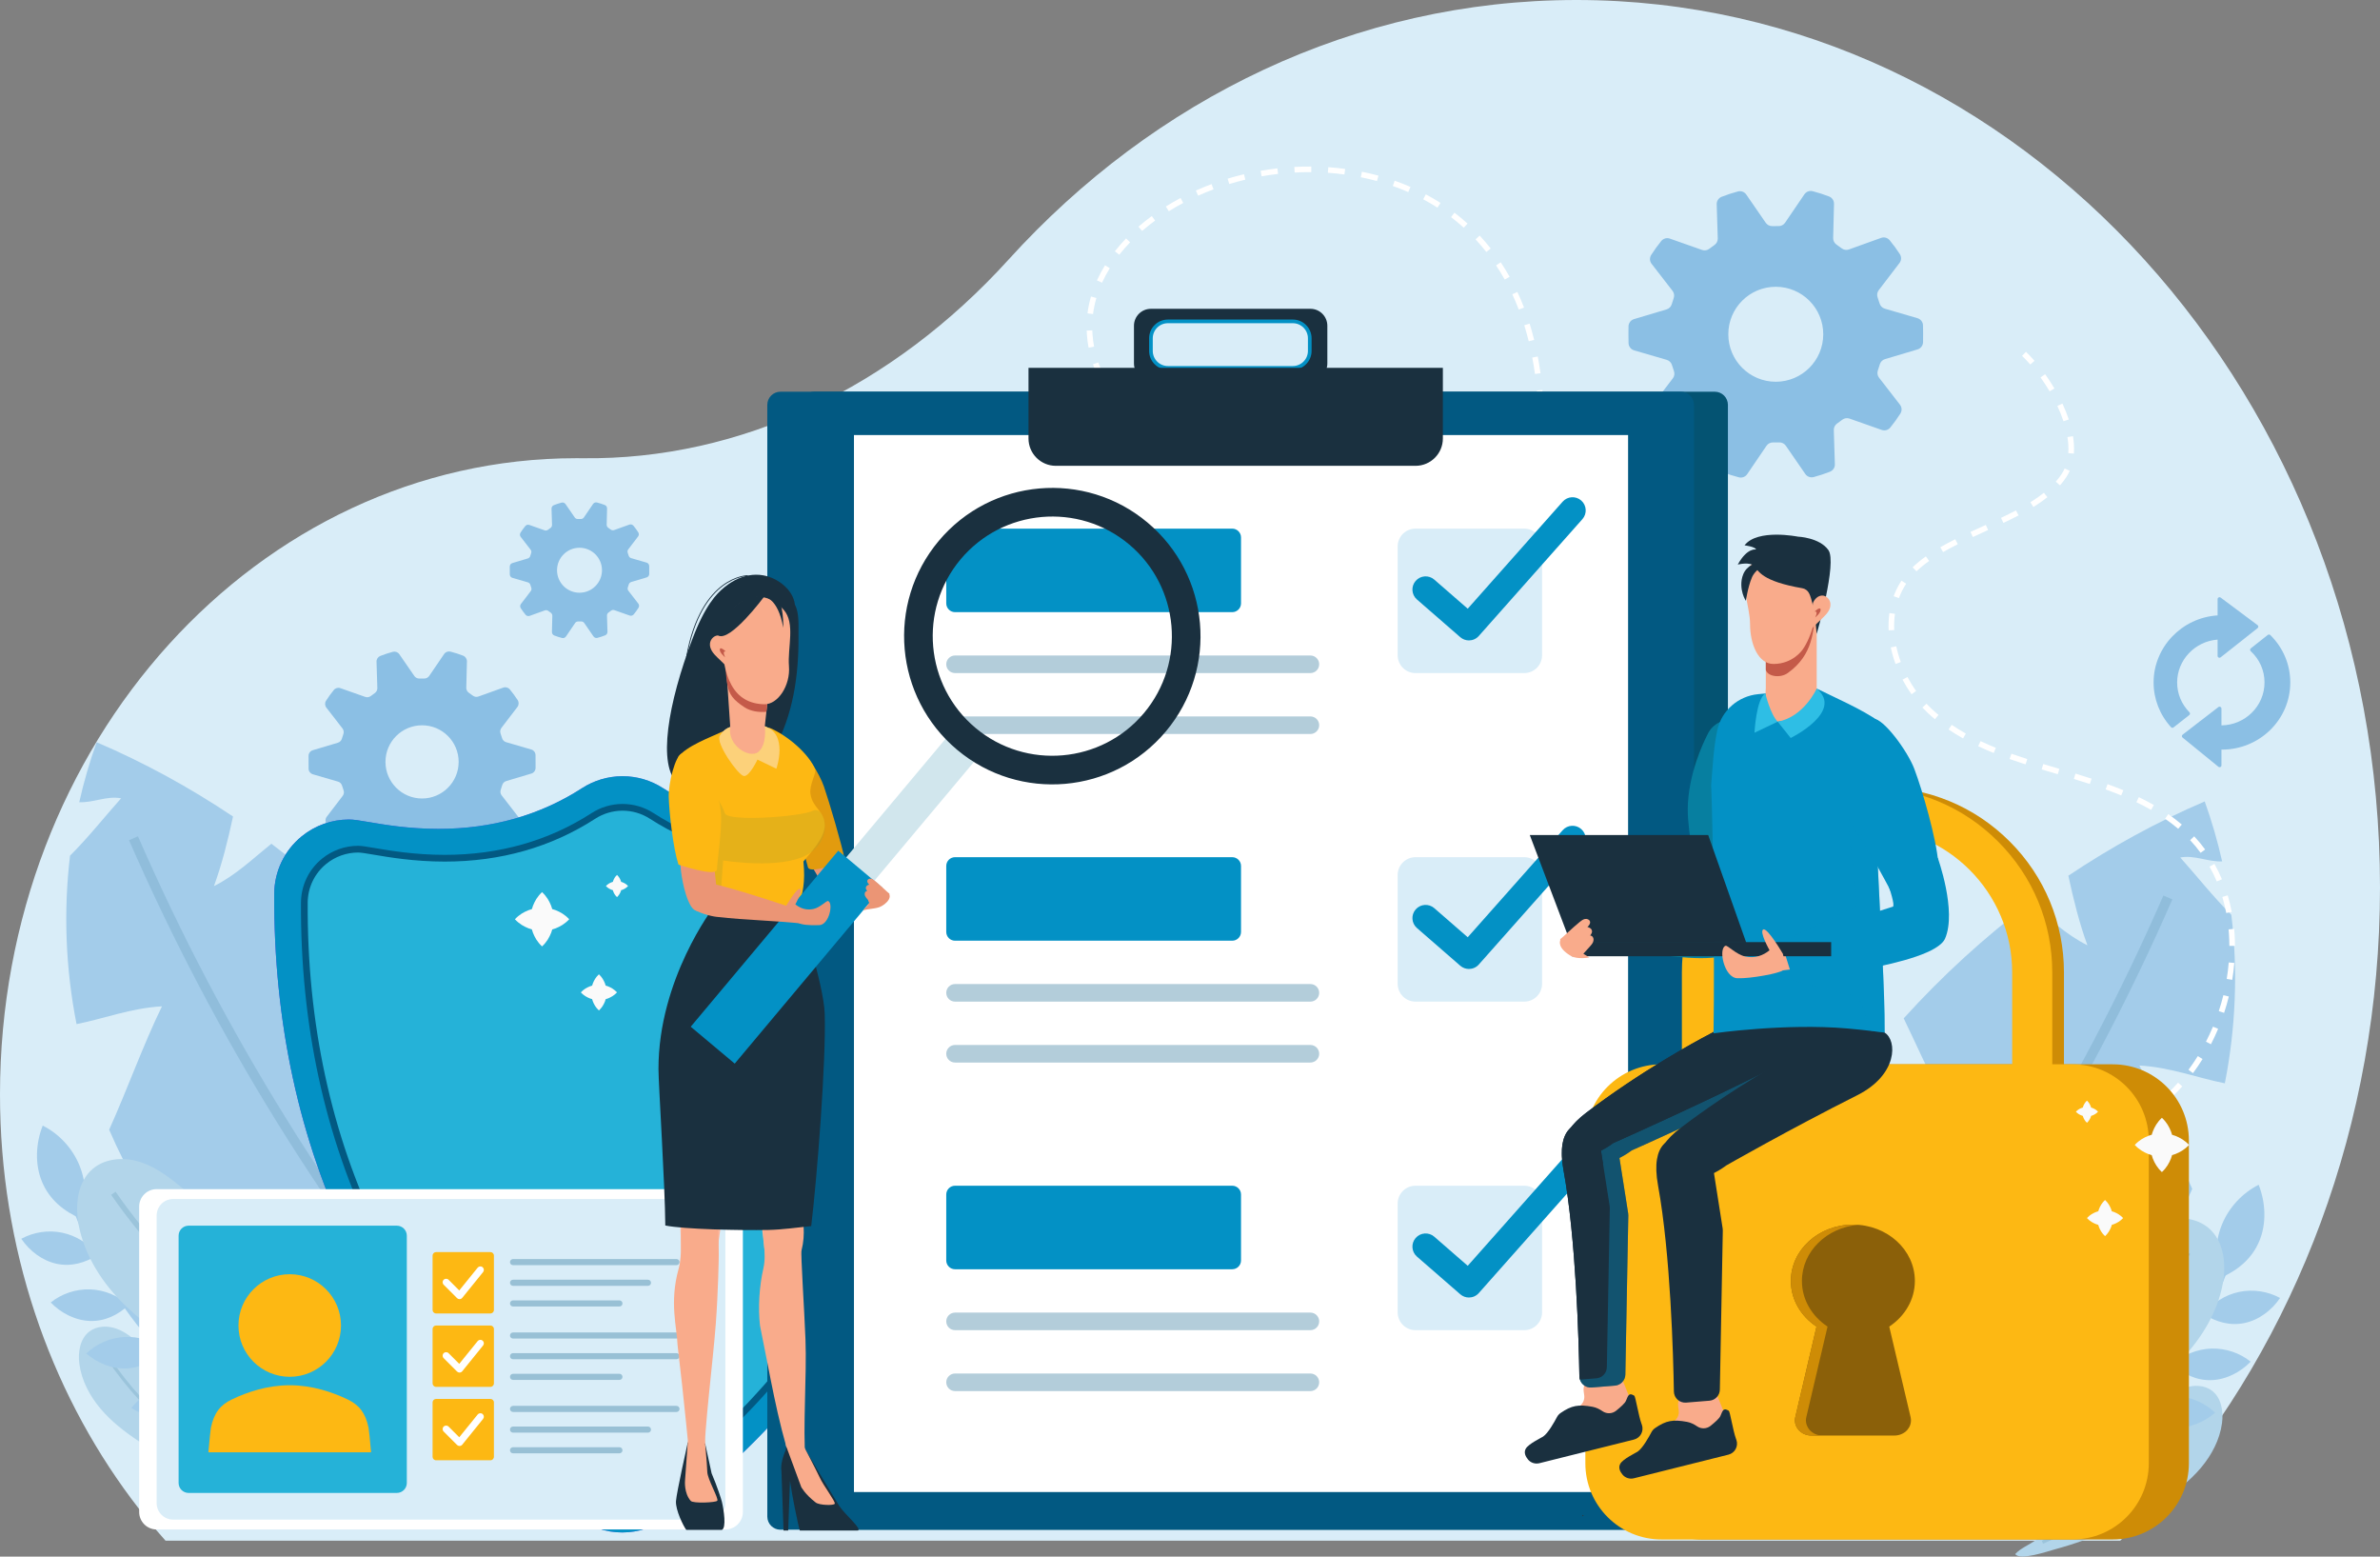 <svg xmlns="http://www.w3.org/2000/svg" width="650" height="425" viewBox="0 0 650 425" fill="none"><rect x="0" y="0" width="650" height="425" fill="#808080" stroke="none"/><path d="M650 242.276C650 306.955 627.043 365.715 589.629 409.166C586.219 413.125 582.693 416.959 579.049 420.654H45.218C41.942 416.986 38.81 413.152 35.84 409.166C13.45 379.157 0 340.712 0 298.798C0 202.864 70.439 125.101 157.338 125.101C157.939 125.101 158.539 125.101 159.134 125.107C202.334 125.644 243.786 105.779 275.482 70.837C315.182 27.069 370.001 0 430.545 0C551.748 0 650 108.474 650 242.276Z" fill="#D9EDF8"></path><path d="M146.259 206.145C146.241 205.44 145.768 204.828 145.091 204.63L138.225 202.632C137.697 202.479 137.281 202.069 137.125 201.542C136.997 201.111 136.857 200.685 136.705 200.265C136.518 199.748 136.609 199.171 136.943 198.734L141.311 193.02C141.728 192.475 141.755 191.726 141.382 191.149C140.725 190.134 140.011 189.16 139.243 188.231C138.807 187.702 138.086 187.503 137.44 187.735L130.671 190.169C130.153 190.355 129.576 190.268 129.14 189.933C128.786 189.661 128.424 189.399 128.054 189.148C127.599 188.84 127.334 188.32 127.348 187.771L127.523 180.571C127.54 179.886 127.123 179.264 126.484 179.016C125.366 178.584 124.216 178.214 123.04 177.912C122.376 177.741 121.675 178.003 121.289 178.57L117.226 184.544C116.921 184.992 116.413 185.258 115.871 185.254C115.444 185.251 114.941 185.252 114.512 185.258C113.971 185.265 113.463 185.002 113.155 184.557L109.052 178.61C108.662 178.045 107.96 177.788 107.296 177.963C106.123 178.274 104.976 178.652 103.861 179.092C103.223 179.344 102.811 179.968 102.832 180.653L103.055 187.851C103.072 188.4 102.812 188.921 102.359 189.233C101.991 189.487 101.631 189.75 101.279 190.025C100.845 190.363 100.268 190.455 99.749 190.272L92.962 187.882C92.315 187.654 91.596 187.859 91.163 188.39C90.401 189.324 89.694 190.303 89.044 191.322C88.674 191.901 88.707 192.65 89.127 193.193L93.532 198.877C93.869 199.311 93.965 199.887 93.781 200.405C93.632 200.826 93.495 201.253 93.371 201.685C93.218 202.214 92.805 202.627 92.278 202.784L85.426 204.828C84.749 205.029 84.281 205.647 84.268 206.353C84.248 207.401 84.251 208.831 84.278 209.885C84.295 210.591 84.768 211.203 85.446 211.4L92.312 213.398C92.84 213.552 93.256 213.962 93.412 214.489C93.539 214.92 93.68 215.346 93.832 215.766C94.019 216.283 93.928 216.86 93.594 217.297L89.226 223.01C88.809 223.556 88.782 224.305 89.155 224.881C89.811 225.896 90.526 226.87 91.293 227.799C91.73 228.328 92.451 228.528 93.096 228.295L99.866 225.862C100.383 225.676 100.961 225.763 101.397 226.098C101.751 226.37 102.113 226.631 102.483 226.882C102.938 227.191 103.202 227.711 103.189 228.26L103.014 235.459C102.997 236.145 103.413 236.767 104.053 237.014C105.171 237.447 106.32 237.816 107.496 238.119C108.161 238.29 108.861 238.028 109.247 237.46L113.311 231.487C113.616 231.039 114.123 230.773 114.665 230.777C115.093 230.78 115.595 230.779 116.025 230.773C116.566 230.766 117.074 231.029 117.381 231.474L121.485 237.42C121.874 237.985 122.577 238.243 123.24 238.067C124.414 237.756 125.56 237.379 126.675 236.938C127.313 236.687 127.726 236.062 127.704 235.377L127.481 228.18C127.464 227.631 127.725 227.109 128.177 226.798C128.545 226.544 128.905 226.28 129.257 226.006C129.691 225.668 130.269 225.576 130.788 225.759L137.574 228.148C138.221 228.376 138.941 228.172 139.374 227.64C140.135 226.706 140.843 225.727 141.493 224.708C141.862 224.129 141.83 223.381 141.409 222.838L137.004 217.154C136.668 216.72 136.572 216.144 136.756 215.625C136.905 215.204 137.041 214.777 137.166 214.345C137.318 213.817 137.732 213.404 138.259 213.246L145.11 211.203C145.788 211.001 146.256 210.384 146.269 209.677C146.289 208.63 146.286 207.2 146.259 206.145ZM115.268 218.008C109.749 218.008 105.276 213.534 105.276 208.015C105.276 202.497 109.749 198.023 115.268 198.023C120.787 198.023 125.261 202.497 125.261 208.015C125.261 213.534 120.787 218.008 115.268 218.008Z" fill="#8BBFE4"></path><path d="M67.319 406.847C56.83 404.018 46.808 399.461 37.782 393.414C33.999 390.88 30.36 388.058 27.426 384.576C24.491 381.094 22.28 376.899 21.675 372.386C21.241 369.149 21.856 365.43 24.48 363.486C26.531 361.968 29.39 361.905 31.795 362.759C34.199 363.612 36.231 365.262 38.115 366.982C45.384 373.621 51.161 381.693 57.42 389.29C60.424 392.936 63.563 396.488 67.019 399.714C68.737 401.317 70.529 402.842 72.416 404.243C74.125 405.512 76.829 406.595 78.148 408.138C76.909 410.023 69.221 407.36 67.319 406.847Z" fill="#B2D5EA"></path><g opacity="0.3"><path d="M70.551 405.311C52.69 397.706 37.27 384.4 27.133 367.844L27.873 367.392C37.916 383.795 53.194 396.978 70.891 404.513L70.551 405.311Z" fill="#639BB9"></path></g><path d="M134.732 341.847C139.775 337.333 145.68 333.591 150.389 328.779C146.431 317.173 140.719 305.987 134.236 295.66C129.997 288.909 125.398 282.363 120.491 276.042C113.04 278.624 105.589 281.206 98.138 283.788C102.001 276.066 105.062 269.24 108.606 261.873C98.146 250.314 86.581 239.72 74.118 230.362C69.053 234.433 64.353 238.99 58.435 241.924C60.602 235.979 62.224 229.545 63.64 222.928C51.853 215.032 39.387 208.204 26.4 202.652C24.466 208.005 22.895 213.478 21.639 219.022C25.48 219.199 29.202 217.215 33.075 217.958C28.58 222.98 24.113 228.668 19.127 233.619C17.305 248.907 17.911 264.495 20.906 279.607C28.294 278.158 35.772 275.223 44.229 274.755C38.976 285.581 34.801 297.372 29.814 308.437C32.213 314.031 34.962 319.475 38.083 324.71C43.575 333.924 50.155 342.458 57.593 350.171C61.886 343.827 66.232 337.531 72.836 333.256C74.606 345.293 77.213 356.381 78.53 368.127C96.732 380.986 117.841 389.738 139.887 393.05C143.536 393.598 148.329 389.135 150.558 386.194C152.787 383.254 153.843 379.598 154.577 375.981C156.886 364.607 156.409 353.089 154.009 341.804C147.47 341.108 140.77 340.64 134.732 341.847Z" fill="#A3CCEA"></path><g opacity="0.3"><path d="M127.734 378.168C89.861 333.275 58.74 283.22 35.234 229.395L37.678 228.328C61.08 281.917 92.066 331.752 129.772 376.45L127.734 378.168Z" fill="#639BB9"></path></g><path d="M78.879 394.816L79.754 392.933C52.877 380.447 31.79 357.264 21.901 329.327L19.943 330.02C24.853 343.889 32.814 357.12 42.965 368.281C53.117 379.442 65.536 388.618 78.879 394.816Z" fill="#A3CCEA"></path><path d="M22.203 332.788C23.771 328.033 23.576 322.719 21.662 318.093C19.748 313.467 16.132 309.568 11.663 307.312C9.759 312.179 9.471 317.857 11.485 322.68C13.499 327.503 17.403 330.72 22.203 332.788Z" fill="#A3CCEA"></path><path d="M26.641 342.655C24.302 339.577 20.835 337.378 17.054 336.572C13.273 335.767 9.211 336.363 5.82 338.219C8.084 341.56 11.572 344.226 15.522 345.054C19.472 345.882 23.226 344.805 26.641 342.655Z" fill="#A3CCEA"></path><path d="M26.159 342.717C25.838 338.865 26.943 334.911 29.214 331.782C31.485 328.654 34.902 326.378 38.664 325.489C39.217 329.487 38.409 333.802 36.028 337.06C33.647 340.318 30.136 342.03 26.159 342.717Z" fill="#A3CCEA"></path><path d="M35.125 356.352C32.285 353.729 28.488 352.168 24.624 352.034C20.761 351.9 16.865 353.194 13.85 355.613C16.661 358.508 20.56 360.525 24.594 360.652C28.627 360.78 32.137 359.064 35.125 356.352Z" fill="#A3CCEA"></path><path d="M34.661 356.498C33.675 352.76 34.073 348.674 35.764 345.198C37.455 341.722 40.424 338.885 43.973 337.354C45.214 341.195 45.17 345.584 43.394 349.208C41.617 352.831 38.458 355.128 34.661 356.498Z" fill="#A3CCEA"></path><path d="M44.814 368.419C41.757 366.054 37.838 364.829 33.978 365.031C30.118 365.234 26.349 366.862 23.556 369.534C26.608 372.174 30.668 373.844 34.697 373.62C38.727 373.396 42.073 371.382 44.814 368.419Z" fill="#A3CCEA"></path><path d="M44.365 368.605C43.057 364.968 43.099 360.862 44.48 357.252C45.863 353.642 48.573 350.558 51.976 348.724C53.546 352.442 53.885 356.818 52.43 360.583C50.975 364.347 48.028 366.91 44.365 368.605Z" fill="#A3CCEA"></path><path d="M56.706 380.033C53.318 378.171 49.256 377.569 45.474 378.369C41.693 379.169 38.222 381.363 35.878 384.436C39.304 386.569 43.573 387.589 47.519 386.742C51.465 385.894 54.458 383.385 56.706 380.033Z" fill="#A3CCEA"></path><path d="M56.29 380.286C54.433 376.896 53.836 372.833 54.641 369.053C55.445 365.272 57.644 361.804 60.721 359.464C62.849 362.892 63.864 367.163 63.011 371.108C62.158 375.052 59.645 378.042 56.29 380.286Z" fill="#A3CCEA"></path><path d="M102.542 388.741C84.409 384.939 66.907 378.148 50.955 368.726C44.268 364.777 37.799 360.324 32.467 354.678C27.134 349.033 22.964 342.106 21.498 334.48C20.446 329.011 21.133 322.618 25.414 319.055C28.758 316.272 33.621 315.89 37.797 317.111C41.973 318.332 45.592 320.943 48.966 323.69C61.984 334.29 72.6 347.475 83.992 359.806C89.459 365.724 95.146 371.468 101.343 376.627C104.422 379.19 107.621 381.613 110.969 383.816C114.001 385.812 118.71 387.394 121.105 389.894C119.177 393.221 105.831 389.431 102.542 388.741Z" fill="#B2D5EA"></path><g opacity="0.3"><path d="M107.899 385.814C76.752 374.593 49.213 353.428 30.352 326.219L31.569 325.377C50.255 352.334 77.54 373.304 108.4 384.423L107.899 385.814Z" fill="#639BB9"></path></g><path d="M561.208 423.008C571.698 420.18 581.719 415.622 590.745 409.576C594.528 407.041 598.167 404.219 601.102 400.737C604.036 397.255 606.247 393.061 606.852 388.548C607.286 385.311 606.671 381.591 604.047 379.647C601.996 378.129 599.137 378.067 596.733 378.921C594.328 379.774 592.296 381.423 590.412 383.144C583.143 389.782 577.367 397.854 571.107 405.452C568.103 409.098 564.964 412.65 561.508 415.876C559.79 417.479 557.998 419.004 556.111 420.404C554.402 421.674 551.698 422.756 550.379 424.3C551.618 426.184 559.306 423.521 561.208 423.008Z" fill="#B2D5EA"></path><g opacity="0.3"><path d="M557.975 421.473C575.836 413.868 591.256 400.562 601.393 384.006L600.653 383.553C590.61 399.957 575.332 413.14 557.635 420.675L557.975 421.473Z" fill="#639BB9"></path></g><path d="M493.795 358.008C488.752 353.495 482.847 349.753 478.138 344.94C482.096 333.335 487.808 322.148 494.291 311.821C498.53 305.07 503.129 298.525 508.036 292.203C515.487 294.785 522.938 297.367 530.389 299.95C526.526 292.227 523.465 285.401 519.921 278.034C530.381 266.476 541.946 255.882 554.409 246.523C559.474 250.594 564.174 255.152 570.092 258.085C567.925 252.14 566.303 245.707 564.887 239.089C576.673 231.194 589.14 224.366 602.126 218.814C604.06 224.167 605.632 229.64 606.888 235.183C603.046 235.361 599.325 233.376 595.452 234.12C599.947 239.142 604.413 244.83 609.4 249.78C611.221 265.068 610.615 280.657 607.621 295.768C600.233 294.32 592.755 291.384 584.297 290.916C589.551 301.742 593.726 313.534 598.713 324.599C596.314 330.192 593.564 335.636 590.444 340.871C584.952 350.086 578.372 358.619 570.933 366.332C566.641 359.988 562.295 353.692 555.69 349.417C553.921 361.454 551.314 372.543 549.997 384.288C531.795 397.147 510.685 405.9 488.639 409.212C484.99 409.76 480.198 405.296 477.969 402.356C475.739 399.415 474.684 395.759 473.95 392.143C471.641 380.768 472.118 369.25 474.517 357.965C481.057 357.269 487.756 356.802 493.795 358.008Z" fill="#A3CCEA"></path><g opacity="0.3"><path d="M500.791 394.33C538.665 349.437 569.786 299.382 593.292 245.556L590.848 244.489C567.446 298.078 536.461 347.914 498.754 392.611L500.791 394.33Z" fill="#639BB9"></path></g><path d="M549.649 410.977L548.774 409.094C575.651 396.608 596.737 373.425 606.627 345.488L608.585 346.181C603.675 360.05 595.715 373.281 585.563 384.442C575.41 395.603 562.992 404.779 549.649 410.977Z" fill="#A3CCEA"></path><path d="M606.324 348.948C604.756 344.194 604.952 338.88 606.866 334.254C608.779 329.628 612.396 325.729 616.864 323.472C618.769 328.34 619.056 334.018 617.043 338.841C615.029 343.664 611.124 346.881 606.324 348.948Z" fill="#A3CCEA"></path><path d="M601.888 358.816C604.227 355.739 607.694 353.539 611.475 352.734C615.256 351.929 619.318 352.524 622.709 354.381C620.444 357.722 616.957 360.388 613.007 361.216C609.058 362.043 605.303 360.966 601.888 358.816Z" fill="#A3CCEA"></path><path d="M602.37 358.879C602.691 355.027 601.586 351.072 599.315 347.944C597.044 344.816 593.627 342.54 589.865 341.651C589.312 345.649 590.12 349.963 592.501 353.222C594.882 356.48 598.394 358.191 602.37 358.879Z" fill="#A3CCEA"></path><path d="M593.403 372.513C596.243 369.891 600.041 368.329 603.904 368.195C607.767 368.061 611.664 369.355 614.678 371.774C611.867 374.669 607.968 376.687 603.934 376.814C599.901 376.941 596.392 375.225 593.403 372.513Z" fill="#A3CCEA"></path><path d="M593.867 372.659C594.854 368.922 594.455 364.835 592.764 361.359C591.073 357.883 588.105 355.046 584.555 353.516C583.314 357.356 583.358 361.745 585.135 365.369C586.912 368.992 590.071 371.289 593.867 372.659Z" fill="#A3CCEA"></path><path d="M583.714 384.581C586.771 382.216 590.69 380.991 594.55 381.193C598.41 381.395 602.179 383.024 604.973 385.696C601.92 388.335 597.86 390.006 593.831 389.782C589.802 389.557 586.455 387.543 583.714 384.581Z" fill="#A3CCEA"></path><path d="M584.164 384.767C585.472 381.13 585.43 377.024 584.048 373.414C582.666 369.804 579.955 366.72 576.553 364.886C574.982 368.604 574.644 372.98 576.099 376.744C577.554 380.509 580.501 383.072 584.164 384.767Z" fill="#A3CCEA"></path><path d="M571.823 396.194C575.211 394.332 579.273 393.73 583.054 394.53C586.836 395.329 590.307 397.524 592.651 400.597C589.225 402.731 584.955 403.75 581.01 402.903C577.064 402.055 574.071 399.545 571.823 396.194Z" fill="#A3CCEA"></path><path d="M572.238 396.447C574.096 393.057 574.692 388.994 573.888 385.214C573.083 381.433 570.885 377.965 567.808 375.625C565.679 379.054 564.665 383.325 565.518 387.269C566.37 391.214 568.883 394.204 572.238 396.447Z" fill="#A3CCEA"></path><path d="M525.984 404.903C544.117 401.1 561.62 394.31 577.572 384.887C584.258 380.938 590.727 376.485 596.06 370.84C601.393 365.195 605.563 358.267 607.029 350.641C608.081 345.172 607.394 338.779 603.113 335.216C599.769 332.433 594.906 332.051 590.73 333.272C586.554 334.493 582.935 337.104 579.561 339.851C566.543 350.452 555.927 363.636 544.535 375.968C539.068 381.885 533.381 387.629 527.184 392.788C524.105 395.352 520.906 397.774 517.558 399.977C514.526 401.973 509.817 403.555 507.422 406.055C509.349 409.383 522.696 405.592 525.984 404.903Z" fill="#B2D5EA"></path><g opacity="0.3"><path d="M520.628 401.975C551.775 390.754 579.314 369.589 598.174 342.38L596.959 341.538C578.272 368.496 550.987 389.465 520.127 400.584L520.628 401.975Z" fill="#639BB9"></path></g><path d="M169.946 418.396C165.496 418.396 161.263 416.984 157.704 414.313C130.624 393.987 109.778 369.043 95.745 340.174C81.725 311.332 74.71 278.985 74.895 244.034C74.928 237.908 77.673 232.179 82.428 228.316C86.055 225.37 90.618 223.748 95.277 223.748C96.669 223.748 98.166 224.004 100.645 224.427C105.022 225.174 111.637 226.303 119.771 226.303C134.363 226.303 147.544 222.566 158.948 215.195C162.234 213.071 166.036 211.941 169.943 211.923H170.028C173.941 211.923 177.746 213.04 181.031 215.153C192.501 222.531 205.646 226.272 220.099 226.272C227.953 226.272 234.527 225.186 238.876 224.467C241.485 224.036 243.209 223.751 244.734 223.751C249.39 223.751 253.951 225.37 257.576 228.309C262.338 232.171 265.088 237.903 265.121 244.036C265.303 278.573 258.496 310.489 244.889 338.898C230.929 368.041 209.849 393.402 182.234 414.275C178.674 416.966 174.433 418.391 169.969 418.396H169.946V418.396Z" fill="url(#paint0_linear_941_322)"></path><path d="M169.946 418.396C165.496 418.396 161.263 416.984 157.704 414.313C130.624 393.987 109.778 369.043 95.745 340.174C81.725 311.332 74.71 278.985 74.895 244.034C74.928 237.908 77.673 232.179 82.428 228.316C86.055 225.37 90.618 223.748 95.277 223.748C96.669 223.748 98.166 224.004 100.645 224.427C105.022 225.174 111.637 226.303 119.771 226.303C134.363 226.303 147.544 222.566 158.948 215.195C162.234 213.071 166.036 211.941 169.943 211.923H170.028C173.941 211.923 177.746 213.04 181.031 215.153C192.501 222.531 205.646 226.272 220.099 226.272C227.953 226.272 234.527 225.186 238.876 224.467C241.485 224.036 243.209 223.751 244.734 223.751C249.39 223.751 253.951 225.37 257.576 228.309C262.338 232.171 265.088 237.903 265.121 244.036C265.303 278.573 258.496 310.489 244.889 338.898C230.929 368.041 209.849 393.402 182.234 414.275C178.674 416.966 174.433 418.391 169.969 418.396H169.946V418.396Z" fill="#0391C5"></path><path d="M169.966 410.819C166.562 410.821 163.307 409.739 160.585 407.696C134.942 388.449 115.209 364.844 101.936 337.537C88.664 310.235 82.024 279.587 82.2 246.446C82.225 241.759 84.325 237.377 87.961 234.423C90.736 232.169 94.226 230.928 97.788 230.928C98.785 230.928 100.177 231.165 102.284 231.525C106.385 232.226 113.25 233.397 121.459 233.397C136.365 233.397 149.854 229.564 161.551 222.004C164.065 220.379 166.974 219.513 169.964 219.5H170.023C173.02 219.5 175.928 220.354 178.438 221.968C190.197 229.532 203.648 233.368 218.417 233.368C226.344 233.368 232.897 232.285 237.233 231.568C239.555 231.184 241.088 230.931 242.225 230.931C245.785 230.931 249.273 232.17 252.047 234.419C255.689 237.372 257.792 241.756 257.818 246.447C257.991 279.197 251.548 309.436 238.668 336.326C225.464 363.893 205.505 387.895 179.347 407.668C176.624 409.726 173.38 410.818 169.966 410.819Z" fill="#025982"></path><path d="M169.964 408.983C166.961 408.985 164.089 408.03 161.687 406.227C136.279 387.157 116.732 363.776 103.587 336.734C90.44 309.688 83.862 279.313 84.036 246.456C84.058 242.321 85.91 238.454 89.119 235.848C91.567 233.859 94.646 232.764 97.788 232.764C98.629 232.764 99.96 232.992 101.975 233.335C106.134 234.045 113.094 235.234 121.459 235.234C136.725 235.234 150.549 231.301 162.547 223.546C164.767 222.112 167.334 221.348 169.972 221.337H170.022C172.666 221.337 175.231 222.089 177.445 223.512C189.504 231.27 203.29 235.204 218.417 235.204C226.495 235.204 233.137 234.106 237.532 233.38C239.684 233.024 241.238 232.767 242.224 232.767C245.365 232.767 248.442 233.86 250.89 235.845C254.103 238.451 255.959 242.319 255.981 246.457C256.153 278.927 249.77 308.896 237.011 335.533C223.935 362.833 204.161 386.61 178.239 406.203C175.837 408.018 172.976 408.982 169.964 408.983Z" fill="#25B2D8"></path><path d="M304.695 339.868C303.194 339.584 301.674 339.268 300.176 338.93L300.513 337.437C301.994 337.772 303.496 338.084 304.98 338.365L304.695 339.868ZM533.697 323.207L533.582 321.682C535.103 321.568 536.632 321.428 538.127 321.266L538.291 322.787C536.78 322.95 535.234 323.092 533.697 323.207ZM529.093 323.479C527.565 323.545 526.014 323.587 524.483 323.607L524.464 322.077C525.98 322.058 527.515 322.016 529.027 321.951L529.093 323.479ZM542.871 322.21L542.653 320.696C544.169 320.478 545.684 320.233 547.155 319.965L547.428 321.47C545.939 321.74 544.405 321.989 542.871 322.21ZM519.873 323.601C518.336 323.578 516.786 323.533 515.265 323.469L515.33 321.94C516.837 322.004 518.373 322.049 519.897 322.072L519.873 323.601ZM551.956 320.557L551.625 319.063C553.12 318.731 554.609 318.368 556.052 317.984L556.445 319.463C554.982 319.852 553.471 320.22 551.956 320.557ZM510.663 323.208C509.136 323.1 507.591 322.968 506.069 322.817L506.22 321.295C507.728 321.445 509.259 321.575 510.771 321.682L510.663 323.208ZM295.693 337.835C294.219 337.448 292.725 337.028 291.25 336.587L291.688 335.122C293.146 335.558 294.624 335.973 296.081 336.356L295.693 337.835ZM560.886 318.178L560.428 316.718C561.885 316.262 563.336 315.77 564.74 315.256L565.265 316.693C563.839 317.214 562.365 317.714 560.886 318.178ZM501.487 322.292C499.955 322.094 498.419 321.871 496.923 321.632L497.165 320.122C498.646 320.359 500.167 320.579 501.684 320.776L501.487 322.292ZM492.382 320.831C490.874 320.542 489.355 320.225 487.866 319.889L488.203 318.397C489.676 318.729 491.179 319.043 492.67 319.329L492.382 320.831ZM286.853 335.19C285.41 334.705 283.947 334.186 282.505 333.647L283.041 332.214C284.467 332.747 285.913 333.261 287.34 333.74L286.853 335.19ZM569.569 314.995L568.973 313.587C570.378 312.992 571.771 312.357 573.111 311.703L573.783 313.077C572.418 313.744 571 314.389 569.569 314.995ZM483.384 318.802C481.887 318.413 480.392 317.996 478.938 317.565L479.373 316.099C480.811 316.525 482.29 316.937 483.768 317.322L483.384 318.802ZM577.886 310.93L577.138 309.595C578.463 308.853 579.773 308.067 581.033 307.259L581.859 308.546C580.574 309.371 579.237 310.173 577.886 310.93ZM278.212 331.96C276.805 331.38 275.38 330.764 273.976 330.131L274.605 328.737C275.994 329.364 277.403 329.972 278.795 330.546L278.212 331.96ZM474.537 316.177C473.08 315.688 471.617 315.169 470.187 314.633L470.724 313.201C472.137 313.731 473.583 314.244 475.023 314.726L474.537 316.177ZM269.803 328.165C268.433 327.492 267.051 326.785 265.696 326.064L266.415 324.713C267.755 325.427 269.122 326.126 270.477 326.792L269.803 328.165ZM585.679 305.922L584.773 304.689C585.995 303.792 587.194 302.849 588.339 301.885L589.323 303.056C588.154 304.041 586.927 305.005 585.679 305.922ZM465.895 312.932C464.469 312.335 463.047 311.709 461.67 311.072L462.312 309.684C463.672 310.314 465.076 310.932 466.485 311.521L465.895 312.932ZM261.66 323.83C260.33 323.066 258.996 322.271 257.697 321.468L258.502 320.167C259.787 320.962 261.106 321.748 262.421 322.504L261.66 323.83ZM592.769 299.952L591.707 298.851C592.374 298.207 593.036 297.541 593.674 296.869C594.073 296.45 594.464 296.024 594.848 295.591L595.992 296.607C595.596 297.052 595.193 297.492 594.783 297.923C594.129 298.61 593.452 299.293 592.769 299.952ZM457.518 309.05C456.146 308.349 454.777 307.613 453.448 306.866L454.198 305.533C455.509 306.271 456.861 306.996 458.214 307.688L457.518 309.05ZM253.814 318.98C252.537 318.133 251.258 317.254 250.011 316.368L250.898 315.121C252.131 315.998 253.396 316.867 254.659 317.705L253.814 318.98ZM449.469 304.52C448.167 303.714 446.863 302.868 445.592 302.003L446.452 300.739C447.705 301.591 448.99 302.425 450.273 303.218L449.469 304.52ZM598.925 292.994L597.697 292.082C598.587 290.883 599.443 289.624 600.24 288.341L601.539 289.148C600.72 290.467 599.841 291.761 598.925 292.994ZM246.295 313.634C245.075 312.706 243.855 311.747 242.669 310.783L243.633 309.596C244.807 310.55 246.014 311.498 247.221 312.416L246.295 313.634ZM441.829 299.321C440.601 298.404 439.375 297.448 438.185 296.475L439.152 295.291C440.325 296.249 441.533 297.192 442.743 298.094L441.829 299.321ZM603.83 285.104L602.471 284.404C603.156 283.073 603.8 281.693 604.384 280.301L605.794 280.892C605.195 282.321 604.534 283.738 603.83 285.104ZM239.136 307.816C237.979 306.813 236.823 305.777 235.701 304.738L236.74 303.616C237.851 304.644 238.994 305.668 240.138 306.662L239.136 307.816ZM434.67 293.475C433.52 292.449 432.383 291.388 431.29 290.323L432.357 289.227C433.435 290.277 434.556 291.322 435.689 292.334L434.67 293.475ZM607.424 276.54L605.972 276.059C606.445 274.628 606.868 273.164 607.227 271.708L608.712 272.073C608.343 273.569 607.91 275.072 607.424 276.54ZM232.367 301.549C231.272 300.467 230.186 299.357 229.138 298.252L230.249 297.2C231.284 298.293 232.359 299.39 233.442 300.461L232.367 301.549ZM428.053 287.023C427.001 285.902 425.963 284.744 424.967 283.581L426.129 282.586C427.11 283.732 428.132 284.873 429.168 285.977L428.053 287.023ZM226.02 294.852C225.005 293.708 223.995 292.53 223.016 291.351L224.193 290.375C225.161 291.541 226.16 292.705 227.165 293.837L226.02 294.852ZM609.647 267.519L608.137 267.271C608.383 265.778 608.568 264.267 608.689 262.778L610.214 262.902C610.09 264.432 609.899 265.985 609.647 267.519ZM422.042 280C421.092 278.781 420.164 277.531 419.286 276.287L420.535 275.405C421.4 276.63 422.313 277.859 423.248 279.061L422.042 280ZM220.13 287.751C219.191 286.537 218.261 285.294 217.368 284.056L218.607 283.16C219.491 284.384 220.41 285.614 221.34 286.814L220.13 287.751ZM416.71 272.446C415.882 271.144 415.079 269.811 414.324 268.483L415.654 267.727C416.396 269.033 417.185 270.344 418 271.625L416.71 272.446ZM610.395 258.251L608.865 258.258C608.861 257.134 608.819 256.003 608.741 254.895C608.714 254.51 608.682 254.127 608.647 253.744L610.169 253.601C610.207 253.996 610.239 254.391 610.267 254.788C610.348 255.929 610.391 257.095 610.395 258.251ZM214.731 280.269C213.879 278.998 213.036 277.695 212.227 276.394L213.526 275.586C214.326 276.872 215.159 278.16 216.002 279.417L214.731 280.269ZM412.14 264.405C411.446 263.027 410.783 261.619 410.167 260.219L411.567 259.603C412.172 260.979 412.824 262.363 413.506 263.717L412.14 264.405ZM608.013 249.274C607.729 247.788 607.369 246.313 606.944 244.893L608.41 244.455C608.85 245.925 609.221 247.45 609.516 248.987L608.013 249.274ZM209.858 272.434C209.088 271.094 208.338 269.734 207.629 268.392L208.982 267.678C209.682 269.004 210.423 270.348 211.184 271.672L209.858 272.434ZM408.418 255.934C407.873 254.49 407.363 253.018 406.903 251.56L408.361 251.099C408.813 252.531 409.314 253.976 409.849 255.394L408.418 255.934ZM605.424 240.655C604.838 239.265 604.172 237.906 603.444 236.616L604.777 235.865C605.533 237.206 606.225 238.617 606.833 240.061L605.424 240.655ZM205.551 264.268C204.881 262.87 204.236 261.455 203.637 260.063L205.042 259.458C205.633 260.831 206.268 262.227 206.93 263.606L205.551 264.268ZM405.633 247.105C405.379 246.115 405.142 245.106 404.927 244.104C404.819 243.598 404.715 243.093 404.616 242.586L406.116 242.292C406.214 242.789 406.316 243.286 406.423 243.783C406.634 244.765 406.866 245.756 407.114 246.727L405.633 247.105ZM601.011 232.839C600.129 231.635 599.164 230.473 598.144 229.383L599.26 228.337C600.322 229.472 601.327 230.682 602.245 231.936L601.011 232.839ZM201.901 255.781C201.349 254.329 200.829 252.863 200.357 251.422L201.81 250.945C202.275 252.363 202.787 253.808 203.33 255.237L201.901 255.781ZM594.882 226.282C593.766 225.33 592.562 224.406 591.305 223.534L592.178 222.278C593.476 223.178 594.719 224.134 595.874 225.117L594.882 226.282ZM403.847 238.022C403.633 236.518 403.454 234.973 403.313 233.427L404.836 233.288C404.974 234.809 405.151 236.329 405.361 237.808L403.847 238.022ZM587.481 221.122C586.222 220.4 584.871 219.691 583.469 219.015L584.134 217.637C585.569 218.329 586.951 219.056 588.243 219.796L587.481 221.122ZM199.021 246.992C198.61 245.493 198.237 243.981 197.914 242.498L199.408 242.172C199.726 243.629 200.092 245.114 200.496 246.588L199.021 246.992ZM579.319 217.166C577.972 216.609 576.582 216.072 575.071 215.526L575.591 214.088C577.123 214.642 578.534 215.186 579.903 215.753L579.319 217.166ZM404.533 228.747L403.004 228.814C402.939 227.3 402.905 225.746 402.905 224.195L404.434 224.194C404.435 225.724 404.468 227.256 404.533 228.747ZM570.753 214.046C569.421 213.612 567.994 213.164 566.389 212.678L566.833 211.214C568.448 211.704 569.885 212.154 571.227 212.591L570.753 214.046ZM197.05 237.949C196.804 236.415 196.602 234.87 196.451 233.356L197.973 233.203C198.121 234.687 198.319 236.202 198.561 237.706L197.05 237.949ZM561.997 211.373C560.533 210.943 559.063 210.511 557.592 210.068L558.034 208.603C559.501 209.045 560.968 209.477 562.428 209.906L561.997 211.373ZM404.526 219.638L402.998 219.577C403.058 218.071 403.148 216.52 403.266 214.969L404.791 215.085C404.675 216.618 404.586 218.15 404.526 219.638ZM553.196 208.702C551.624 208.195 550.194 207.712 548.826 207.225L549.34 205.785C550.693 206.267 552.108 206.745 553.665 207.246L553.196 208.702ZM544.505 205.586C543.024 204.986 541.596 204.362 540.262 203.731L540.915 202.349C542.224 202.967 543.625 203.579 545.08 204.169L544.505 205.586ZM328.367 219.987L328.247 218.462C329.751 218.343 331.256 218.149 332.72 217.884L332.992 219.389C331.479 219.663 329.923 219.864 328.367 219.987ZM323.709 220.127C322.168 220.1 320.603 219.999 319.059 219.825L319.23 218.305C320.727 218.474 322.243 218.572 323.736 218.598L323.709 220.127ZM197.66 228.674L196.131 228.731C196.101 227.928 196.085 227.123 196.082 226.319C196.078 225.577 196.088 224.834 196.111 224.092L197.64 224.139C197.618 224.863 197.608 225.588 197.611 226.312C197.615 227.101 197.631 227.888 197.66 228.674ZM337.534 218.325L337.108 216.855C338.558 216.434 339.988 215.934 341.358 215.369L341.942 216.782C340.52 217.368 339.038 217.888 337.534 218.325ZM314.46 219.09C312.946 218.775 311.427 218.385 309.948 217.931L310.397 216.468C311.831 216.909 313.303 217.288 314.771 217.592L314.46 219.09ZM536.134 201.607C534.751 200.83 533.419 200.009 532.175 199.165L533.034 197.899C534.242 198.719 535.536 199.518 536.883 200.273L536.134 201.607ZM346.154 214.761L345.414 213.422C345.987 213.106 346.554 212.774 347.102 212.435C347.814 211.993 348.525 211.518 349.214 211.022L350.107 212.263C349.39 212.78 348.65 213.275 347.908 213.734C347.339 214.087 346.749 214.433 346.154 214.761ZM405.213 210.54L403.692 210.375C403.853 208.889 404.043 207.35 404.256 205.799L405.771 206.007C405.56 207.543 405.372 209.068 405.213 210.54ZM305.564 216.354C304.128 215.76 302.71 215.092 301.348 214.368L302.066 213.018C303.384 213.719 304.758 214.366 306.149 214.941L305.564 216.354ZM353.731 209.306L352.695 208.18C353.789 207.175 354.842 206.088 355.827 204.95L356.984 205.951C355.961 207.133 354.866 208.261 353.731 209.306ZM528.448 196.369C527.763 195.801 527.094 195.21 526.461 194.614C525.974 194.158 525.491 193.676 525.026 193.181L526.14 192.133C526.583 192.604 527.044 193.064 527.507 193.499C528.119 194.074 528.765 194.644 529.426 195.193L528.448 196.369ZM197.937 219.615L196.415 219.46C196.571 217.922 196.783 216.374 197.046 214.861L198.553 215.123C198.296 216.6 198.089 218.112 197.937 219.615ZM297.344 211.978C296.235 211.238 295.153 210.446 294.127 209.623C293.952 209.483 293.776 209.339 293.601 209.196L294.575 208.015C294.744 208.155 294.913 208.293 295.083 208.429C296.075 209.225 297.121 209.991 298.193 210.706L297.344 211.978ZM406.451 201.488L404.941 201.243C405.18 199.777 405.445 198.251 405.731 196.704L407.235 196.983C406.952 198.518 406.688 200.034 406.451 201.488ZM359.842 202.258L358.583 201.39C359.431 200.162 360.224 198.87 360.941 197.551L362.285 198.281C361.542 199.648 360.72 200.986 359.842 202.258ZM290.14 206.096C289.091 205.084 288.032 204 286.905 202.782L288.028 201.742C289.135 202.939 290.174 204.003 291.202 204.995L290.14 206.096ZM522.056 189.551C521.155 188.283 520.328 186.94 519.599 185.56L520.951 184.846C521.649 186.167 522.44 187.452 523.303 188.665L522.056 189.551ZM199.488 210.687L198.004 210.318C198.379 208.813 198.812 207.312 199.292 205.855L200.745 206.333C200.276 207.754 199.854 209.219 199.488 210.687ZM408.108 192.491L406.609 192.186C406.914 190.685 407.231 189.185 407.559 187.685L409.053 188.011C408.727 189.504 408.411 190.997 408.108 192.491ZM364.294 194.069L362.881 193.483C363.455 192.096 363.96 190.667 364.383 189.235L365.85 189.667C365.412 191.151 364.889 192.632 364.294 194.069ZM283.835 199.333C282.833 198.174 281.845 197 280.86 195.824L282.032 194.841C283.013 196.011 283.996 197.18 284.992 198.334L283.835 199.333ZM517.691 181.277C517.146 179.788 516.71 178.269 516.394 176.764L517.891 176.45C518.191 177.884 518.607 179.331 519.127 180.751L517.691 181.277ZM202.326 202.089L200.915 201.5C201.514 200.064 202.174 198.646 202.877 197.284L204.236 197.986C203.552 199.311 202.91 200.692 202.326 202.089ZM410.056 183.54L408.565 183.198C408.908 181.706 409.259 180.214 409.614 178.723L411.102 179.078C410.748 180.565 410.398 182.053 410.056 183.54ZM277.911 192.314C276.764 190.961 275.812 189.866 274.917 188.865L276.057 187.845C276.961 188.856 277.921 189.962 279.077 191.324L277.911 192.314ZM366.928 185.124L365.422 184.852C365.69 183.37 365.876 181.867 365.974 180.385L367.5 180.486C367.397 182.025 367.205 183.585 366.928 185.124ZM206.476 194.056L205.18 193.243C206.01 191.922 206.9 190.633 207.827 189.413L209.045 190.339C208.145 191.522 207.281 192.773 206.476 194.056ZM517.327 172.027L515.799 172.094C515.728 170.487 515.802 168.899 516.02 167.375L517.534 167.592C517.33 169.022 517.26 170.514 517.327 172.027ZM271.808 185.544C270.677 184.397 269.601 183.378 268.52 182.428L269.529 181.278C270.638 182.253 271.74 183.297 272.897 184.47L271.808 185.544ZM412.176 174.621L410.69 174.26C411.052 172.773 411.416 171.286 411.781 169.801L413.266 170.166C412.902 171.65 412.538 173.135 412.176 174.621ZM211.939 186.875L210.813 185.84C211.865 184.694 212.98 183.593 214.127 182.565L215.147 183.704C214.038 184.698 212.958 185.765 211.939 186.875ZM367.537 175.81L366.01 175.889C365.997 175.656 365.983 175.423 365.967 175.189C365.878 173.924 365.722 172.658 365.504 171.426L367.011 171.16C367.238 172.444 367.4 173.764 367.493 175.082C367.51 175.325 367.524 175.567 367.537 175.81ZM518.61 163.307L517.175 162.777C517.727 161.281 518.446 159.854 519.313 158.534L520.591 159.374C519.789 160.597 519.122 161.92 518.61 163.307ZM264.998 179.605C263.757 178.707 262.484 177.89 261.214 177.178L261.962 175.844C263.283 176.585 264.606 177.433 265.895 178.366L264.998 179.605ZM218.657 180.881L217.765 179.639C219.015 178.741 220.337 177.894 221.694 177.121L222.451 178.45C221.14 179.197 219.864 180.015 218.657 180.881ZM414.356 165.706L412.87 165.344C413.232 163.857 413.592 162.372 413.946 160.888L415.434 161.243C415.079 162.729 414.719 164.217 414.356 165.706ZM257.167 175.249C255.792 174.703 254.356 174.24 252.899 173.871L253.273 172.388C254.795 172.773 256.294 173.257 257.731 173.827L257.167 175.249ZM523.415 155.991L522.35 154.892C523.395 153.88 524.616 152.876 525.979 151.907L526.865 153.154C525.564 154.078 524.404 155.032 523.415 155.991ZM364.438 167.069C364.126 166.076 363.763 165.09 363.361 164.135C363.184 163.715 363 163.3 362.809 162.89L364.196 162.246C364.395 162.672 364.586 163.104 364.77 163.541C365.191 164.539 365.57 165.571 365.897 166.609L364.438 167.069ZM226.479 176.428L225.863 175.027C227.279 174.405 228.747 173.847 230.224 173.37L230.694 174.826C229.266 175.287 227.848 175.826 226.479 176.428ZM248.485 173.043C247.018 172.86 245.508 172.761 243.997 172.749L244.009 171.22C245.58 171.232 247.149 171.335 248.675 171.526L248.485 173.043ZM235.049 173.665L234.733 172.168C236.256 171.846 237.807 171.602 239.344 171.443L239.501 172.964C238.018 173.117 236.52 173.353 235.049 173.665ZM530.677 150.734L529.915 149.408C531.145 148.701 532.483 147.987 534.004 147.226L534.688 148.594C533.193 149.342 531.882 150.042 530.677 150.734ZM416.485 156.77L414.994 156.427C415.288 155.149 415.577 153.873 415.858 152.597L415.997 151.961L417.492 152.286L417.351 152.927C417.069 154.206 416.78 155.488 416.485 156.77ZM538.805 146.62L538.161 145.233C539.303 144.702 540.456 144.177 541.608 143.651L542.342 143.317L542.976 144.709L542.243 145.043C541.094 145.567 539.944 146.091 538.805 146.62ZM360.684 158.925C359.921 157.675 359.064 156.425 358.137 155.208L359.353 154.281C360.312 155.539 361.199 156.834 361.989 158.128L360.684 158.925ZM547.154 142.772L546.497 141.391C548.039 140.658 549.375 139.993 550.581 139.361L551.292 140.714C550.068 141.357 548.714 142.03 547.154 142.772ZM555.331 138.422L554.525 137.122C555.915 136.259 557.122 135.418 558.216 134.551L559.166 135.749C558.026 136.653 556.772 137.528 555.331 138.422ZM418.423 147.774L416.922 147.481C417.216 145.975 417.494 144.462 417.748 142.983L419.255 143.242C418.999 144.732 418.719 146.257 418.423 147.774ZM355.238 151.746C354.257 150.673 353.186 149.59 352.056 148.526L353.105 147.413C354.263 148.503 355.36 149.614 356.367 150.714L355.238 151.746ZM562.603 132.52L561.455 131.509C562.066 130.816 562.614 130.096 563.086 129.37C563.384 128.911 563.649 128.421 563.874 127.913L565.272 128.533C565.015 129.114 564.711 129.675 564.369 130.203C563.856 130.991 563.263 131.771 562.603 132.52ZM348.655 145.521C347.548 144.599 346.349 143.648 345.089 142.695L346.012 141.475C347.29 142.443 348.509 143.408 349.634 144.346L348.655 145.521ZM419.982 138.691L418.468 138.469C418.692 136.942 418.896 135.418 419.074 133.94L420.592 134.123C420.413 135.614 420.207 137.151 419.982 138.691ZM341.402 140.009C340.231 139.185 338.997 138.341 337.631 137.427L338.48 136.156C339.857 137.076 341.101 137.927 342.282 138.758L341.402 140.009ZM566.399 123.838L564.873 123.729C564.929 122.947 564.927 122.122 564.868 121.275C564.824 120.649 564.747 119.996 564.64 119.334L566.149 119.089C566.265 119.796 566.347 120.495 566.394 121.168C566.458 122.087 566.46 122.985 566.399 123.838ZM421.079 129.538L419.556 129.398C419.696 127.873 419.814 126.341 419.906 124.847L421.432 124.939C421.339 126.45 421.221 127.997 421.079 129.538ZM333.804 134.908C332.823 134.27 331.842 133.635 330.864 133.003L329.952 132.413L330.782 131.129L331.694 131.719C332.674 132.352 333.656 132.988 334.639 133.626L333.804 134.908ZM563.555 115.005C563.105 113.646 562.542 112.242 561.883 110.832L563.269 110.184C563.953 111.648 564.538 113.108 565.007 114.524L563.555 115.005ZM326.101 129.901L325.708 129.641C324.539 128.866 323.389 128.078 322.29 127.297L323.176 126.05C324.261 126.821 325.397 127.601 326.552 128.365L326.945 128.625L326.101 129.901ZM421.638 120.331L420.109 120.288C420.152 118.752 420.168 117.217 420.156 115.729L421.685 115.716C421.697 117.223 421.681 118.776 421.638 120.331ZM318.58 124.543C317.34 123.58 316.133 122.598 314.992 121.622L315.987 120.459C317.109 121.42 318.297 122.388 319.518 123.335L318.58 124.543ZM559.77 106.84C559.008 105.551 558.176 104.277 557.297 103.056L558.539 102.162C559.445 103.421 560.302 104.733 561.087 106.062L559.77 106.84ZM421.559 111.1L420.031 111.172C419.992 110.332 419.943 109.493 419.884 108.657C419.836 107.98 419.782 107.303 419.721 106.628L421.245 106.491C421.306 107.176 421.361 107.862 421.41 108.549C421.47 109.398 421.52 110.248 421.559 111.1ZM311.556 118.51C310.414 117.415 309.322 116.298 308.311 115.191L309.441 114.16C310.429 115.242 311.497 116.334 312.616 117.407L311.556 118.51ZM554.492 99.516C553.747 98.666 552.992 97.873 552.247 97.158L553.306 96.055C554.083 96.8 554.869 97.625 555.642 98.509L554.492 99.516ZM305.309 111.644C304.331 110.388 303.424 109.109 302.615 107.843L303.904 107.02C304.687 108.245 305.566 109.484 306.516 110.704L305.309 111.644ZM419.21 102.106C419.001 100.586 418.755 99.076 418.479 97.618L419.981 97.334C420.263 98.817 420.513 100.353 420.725 101.898L419.21 102.106ZM300.312 103.777C299.607 102.348 298.999 100.895 298.506 99.456L299.953 98.96C300.425 100.336 301.007 101.73 301.684 103.099L300.312 103.777ZM417.511 93.178C417.144 91.697 416.733 90.226 416.289 88.806L417.749 88.35C418.202 89.799 418.621 91.3 418.995 92.811L417.511 93.178ZM297.303 94.924C297.084 93.759 296.93 92.574 296.848 91.402C296.821 91.02 296.801 90.637 296.789 90.252L298.318 90.204C298.33 90.568 298.348 90.932 298.374 91.294C298.452 92.408 298.598 93.534 298.806 94.641L297.303 94.924ZM414.798 84.523C414.251 83.104 413.654 81.7 413.023 80.352L414.409 79.704C415.054 81.084 415.665 82.521 416.225 83.972L414.798 84.523ZM298.524 85.746L297.006 85.555C297.2 84.014 297.521 82.465 297.959 80.95L299.429 81.375C299.012 82.813 298.708 84.284 298.524 85.746ZM410.954 76.32C410.216 75.004 409.42 73.705 408.589 72.459L409.862 71.61C410.714 72.888 411.531 74.221 412.288 75.572L410.954 76.32ZM300.981 77.182L299.588 76.551C300.216 75.164 300.959 73.775 301.796 72.423L303.096 73.228C302.294 74.524 301.582 75.855 300.981 77.182ZM405.93 68.795C404.999 67.613 404.009 66.455 402.986 65.353L404.108 64.314C405.158 65.445 406.175 66.635 407.131 67.848L405.93 68.795ZM305.68 69.549L304.48 68.602C305.42 67.409 306.452 66.229 307.548 65.094L308.649 66.156C307.588 67.254 306.589 68.396 305.68 69.549ZM399.773 62.175C398.666 61.17 397.498 60.197 396.3 59.283L397.228 58.068C398.46 59.008 399.662 60.009 400.801 61.042L399.773 62.175ZM311.929 63.048L310.927 61.893C312.076 60.895 313.299 59.919 314.56 58.991L315.466 60.223C314.238 61.127 313.048 62.077 311.929 63.048ZM392.594 56.692C391.335 55.888 390.02 55.12 388.687 54.41L389.405 53.06C390.775 53.789 392.125 54.577 393.418 55.404L392.594 56.692ZM319.216 57.675L318.404 56.379C319.704 55.565 321.058 54.783 322.429 54.056L323.146 55.407C321.807 56.118 320.485 56.881 319.216 57.675ZM384.61 52.44C383.238 51.842 381.819 51.283 380.393 50.782L380.9 49.339C382.362 49.853 383.816 50.425 385.222 51.038L384.61 52.44ZM327.223 53.42L326.599 52.023C327.996 51.398 329.439 50.807 330.889 50.265L331.424 51.699C330.005 52.228 328.591 52.807 327.223 53.42ZM376.064 49.432C374.617 49.036 373.132 48.684 371.649 48.385L371.952 46.886C373.468 47.191 374.987 47.552 376.467 47.956L376.064 49.432ZM335.724 50.244L335.28 48.781C336.75 48.334 338.254 47.926 339.752 47.569L340.107 49.056C338.639 49.407 337.165 49.806 335.724 50.244ZM367.173 47.634C365.688 47.435 364.168 47.281 362.656 47.175L362.762 45.65C364.307 45.758 365.859 45.915 367.376 46.119L367.173 47.634ZM344.555 48.136L344.29 46.629C345.798 46.365 347.34 46.141 348.876 45.964L349.05 47.484C347.545 47.657 346.033 47.876 344.555 48.136ZM358.118 47C356.61 46.99 355.082 47.025 353.577 47.105L353.495 45.578C355.031 45.496 356.59 45.46 358.129 45.471L358.118 47Z" fill="white"></path><path d="M525.191 88.836C525.168 87.921 524.554 87.127 523.675 86.871L514.767 84.278C514.082 84.079 513.543 83.547 513.34 82.864C513.174 82.304 512.992 81.751 512.795 81.207C512.552 80.535 512.67 79.787 513.104 79.219L518.77 71.807C519.312 71.099 519.347 70.127 518.863 69.379C518.011 68.062 517.084 66.799 516.088 65.594C515.522 64.908 514.586 64.649 513.749 64.95L504.966 68.108C504.295 68.349 503.546 68.236 502.979 67.801C502.52 67.449 502.05 67.109 501.57 66.784C500.98 66.384 500.637 65.709 500.654 64.996L500.882 55.656C500.904 54.766 500.363 53.959 499.533 53.639C498.083 53.077 496.592 52.598 495.066 52.205C494.204 51.983 493.295 52.323 492.794 53.059L487.522 60.81C487.126 61.391 486.468 61.736 485.765 61.731C485.21 61.727 484.558 61.728 484 61.736C483.298 61.745 482.639 61.404 482.241 60.827L476.917 53.111C476.411 52.378 475.5 52.044 474.639 52.272C473.116 52.675 471.629 53.165 470.182 53.736C469.355 54.063 468.82 54.873 468.847 55.762L469.137 65.1C469.159 65.812 468.82 66.489 468.234 66.893C467.756 67.222 467.289 67.565 466.832 67.921C466.269 68.359 465.52 68.478 464.847 68.241L456.042 65.141C455.202 64.846 454.269 65.111 453.707 65.8C452.719 67.012 451.801 68.282 450.957 69.604C450.478 70.355 450.52 71.326 451.066 72.031L456.781 79.405C457.218 79.969 457.342 80.716 457.104 81.389C456.91 81.935 456.733 82.489 456.571 83.049C456.374 83.735 455.837 84.272 455.153 84.475L446.264 87.126C445.385 87.388 444.778 88.189 444.761 89.106C444.735 90.465 444.739 92.32 444.774 93.688C444.797 94.604 445.411 95.398 446.29 95.654L455.198 98.246C455.883 98.446 456.422 98.977 456.625 99.661C456.79 100.221 456.973 100.773 457.17 101.318C457.413 101.989 457.294 102.738 456.861 103.305L451.194 110.718C450.653 111.426 450.617 112.397 451.102 113.145C451.954 114.462 452.881 115.726 453.876 116.931C454.443 117.617 455.378 117.875 456.216 117.575L464.998 114.417C465.67 114.175 466.419 114.289 466.985 114.723C467.445 115.076 467.914 115.415 468.394 115.741C468.984 116.141 469.328 116.816 469.31 117.528L469.083 126.869C469.061 127.759 469.601 128.565 470.432 128.886C471.882 129.447 473.373 129.927 474.899 130.319C475.761 130.541 476.67 130.201 477.171 129.465L482.443 121.715C482.838 121.133 483.497 120.788 484.2 120.794C484.754 120.798 485.407 120.796 485.964 120.789C486.666 120.779 487.326 121.12 487.724 121.698L493.048 129.414C493.553 130.146 494.465 130.48 495.325 130.253C496.848 129.849 498.336 129.359 499.782 128.788C500.61 128.461 501.145 127.652 501.117 126.762L500.828 117.424C500.806 116.712 501.144 116.036 501.731 115.631C502.209 115.303 502.676 114.96 503.132 114.604C503.695 114.165 504.445 114.047 505.118 114.284L513.923 117.384C514.762 117.679 515.696 117.414 516.258 116.724C517.245 115.513 518.164 114.243 519.007 112.92C519.487 112.169 519.444 111.198 518.899 110.494L513.184 103.119C512.747 102.556 512.623 101.808 512.861 101.136C513.054 100.59 513.232 100.036 513.393 99.475C513.591 98.789 514.127 98.253 514.811 98.049L523.701 95.398C524.58 95.136 525.186 94.336 525.204 93.419C525.23 92.059 525.226 90.204 525.191 88.836ZM484.982 104.227C477.822 104.227 472.018 98.423 472.018 91.263C472.018 84.102 477.822 78.298 484.982 78.298C492.143 78.298 497.947 84.102 497.947 91.263C497.947 98.423 492.143 104.227 484.982 104.227Z" fill="#8BBFE4"></path><path d="M177.307 154.54C177.296 154.107 177.006 153.73 176.589 153.609L172.371 152.382C172.047 152.287 171.791 152.035 171.696 151.712C171.617 151.447 171.531 151.185 171.438 150.927C171.322 150.609 171.379 150.255 171.584 149.986L174.267 146.476C174.523 146.141 174.54 145.681 174.311 145.327C173.907 144.703 173.468 144.105 172.997 143.534C172.729 143.209 172.286 143.087 171.889 143.23L167.73 144.725C167.413 144.839 167.058 144.785 166.79 144.58C166.572 144.413 166.35 144.252 166.123 144.098C165.843 143.908 165.681 143.589 165.689 143.251L165.797 138.829C165.807 138.407 165.551 138.025 165.158 137.874C164.471 137.608 163.765 137.381 163.043 137.195C162.634 137.09 162.204 137.251 161.967 137.599L159.471 141.269C159.283 141.545 158.971 141.708 158.639 141.706C158.376 141.704 158.067 141.704 157.803 141.708C157.471 141.712 157.159 141.551 156.97 141.277L154.449 137.624C154.209 137.277 153.778 137.119 153.37 137.227C152.649 137.417 151.945 137.65 151.26 137.92C150.868 138.075 150.615 138.458 150.628 138.879L150.765 143.301C150.775 143.638 150.615 143.958 150.337 144.15C150.111 144.306 149.89 144.468 149.673 144.636C149.407 144.844 149.052 144.9 148.733 144.788L144.564 143.32C144.167 143.18 143.725 143.306 143.458 143.632C142.991 144.206 142.556 144.808 142.157 145.434C141.93 145.789 141.95 146.249 142.208 146.583L144.914 150.075C145.121 150.342 145.18 150.695 145.067 151.014C144.976 151.272 144.892 151.535 144.815 151.8C144.722 152.125 144.468 152.379 144.144 152.475L139.935 153.731C139.518 153.855 139.231 154.234 139.223 154.668C139.21 155.312 139.213 156.19 139.229 156.838C139.24 157.271 139.53 157.647 139.947 157.769L144.165 158.996C144.489 159.09 144.745 159.342 144.84 159.666C144.919 159.931 145.005 160.192 145.098 160.451C145.214 160.768 145.157 161.123 144.952 161.391L142.269 164.901C142.013 165.237 141.996 165.697 142.225 166.051C142.629 166.674 143.068 167.273 143.539 167.843C143.807 168.168 144.25 168.291 144.647 168.148L148.806 166.653C149.123 166.539 149.478 166.592 149.746 166.798C149.964 166.965 150.186 167.126 150.413 167.28C150.693 167.469 150.855 167.789 150.847 168.126L150.739 172.549C150.729 172.97 150.985 173.352 151.378 173.504C152.065 173.77 152.771 173.997 153.493 174.183C153.901 174.288 154.332 174.127 154.569 173.778L157.065 170.108C157.252 169.833 157.564 169.669 157.897 169.672C158.16 169.674 158.469 169.673 158.733 169.67C159.065 169.665 159.377 169.827 159.566 170.1L162.087 173.754C162.326 174.101 162.758 174.259 163.165 174.151C163.887 173.96 164.591 173.728 165.276 173.458C165.668 173.303 165.921 172.92 165.908 172.498L165.771 168.077C165.761 167.739 165.921 167.419 166.199 167.228C166.425 167.072 166.646 166.91 166.862 166.741C167.129 166.534 167.484 166.477 167.802 166.589L171.972 168.057C172.369 168.197 172.811 168.072 173.077 167.745C173.545 167.172 173.98 166.57 174.379 165.944C174.606 165.588 174.586 165.129 174.327 164.795L171.621 161.303C171.415 161.036 171.356 160.682 171.469 160.364C171.56 160.105 171.644 159.843 171.721 159.577C171.814 159.253 172.068 158.999 172.392 158.902L176.601 157.647C177.017 157.523 177.305 157.144 177.313 156.71C177.325 156.066 177.324 155.188 177.307 154.54ZM158.268 161.828C154.877 161.828 152.129 159.079 152.129 155.689C152.129 152.298 154.877 149.55 158.268 149.55C161.658 149.55 164.407 152.298 164.407 155.689C164.407 159.079 161.658 161.828 158.268 161.828Z" fill="#8BBFE4"></path><path d="M468.319 417.651H222.411C220.428 417.651 218.82 416.043 218.82 414.061V110.539C218.82 108.556 220.428 106.948 222.411 106.948H468.319C470.302 106.948 471.909 108.556 471.909 110.539V414.061C471.909 416.043 470.302 417.651 468.319 417.651Z" fill="#045372"></path><path d="M459.057 417.651H213.149C211.166 417.651 209.559 416.043 209.559 414.061V110.539C209.559 108.556 211.166 106.948 213.149 106.948H459.057C461.04 106.948 462.647 108.556 462.647 110.539V414.061C462.647 416.043 461.04 417.651 459.057 417.651Z" fill="#025982"></path><path d="M357.708 95.802C357.708 98.363 355.635 100.435 353.083 100.435H318.954C316.402 100.435 314.329 98.363 314.329 95.802V92.377C314.329 89.816 316.402 87.744 318.954 87.744H353.083C355.635 87.744 357.708 89.816 357.708 92.377V95.802ZM357.884 84.311H314.329C311.769 84.311 309.696 86.384 309.696 88.944V99.234C309.696 101.788 311.769 103.86 314.329 103.86H357.884C360.436 103.86 362.509 101.788 362.509 99.234V88.944C362.509 86.384 360.436 84.311 357.884 84.311Z" fill="#1A303F"></path><path d="M357.708 92.377V95.802C357.708 98.363 355.636 100.435 353.083 100.435H318.955C316.402 100.435 314.33 98.363 314.33 95.802V92.377C314.33 89.816 316.402 87.744 318.955 87.744H353.083C355.636 87.744 357.708 89.816 357.708 92.377Z" stroke="#0391C5" stroke-miterlimit="10"></path><path d="M444.645 118.78H233.224V407.363H444.645V118.78Z" fill="white"></path><path d="M386.594 127.182H288.359C284.235 127.182 280.892 123.838 280.892 119.714V100.432H394.061V119.714C394.061 123.838 390.718 127.182 386.594 127.182Z" fill="#1A303F"></path><path d="M416.29 183.767H386.582C383.895 183.767 381.717 181.589 381.717 178.901V149.194C381.717 146.507 383.895 144.329 386.582 144.329H416.29C418.976 144.329 421.155 146.507 421.155 149.194V178.902C421.155 181.589 418.976 183.767 416.29 183.767Z" fill="#D9EDF8"></path><path d="M336.534 167.134H260.83C259.504 167.134 258.43 166.059 258.43 164.734V146.729C258.43 145.403 259.504 144.329 260.83 144.329H336.534C337.86 144.329 338.934 145.404 338.934 146.729V164.734C338.934 166.06 337.86 167.134 336.534 167.134Z" fill="#0391C5"></path><path opacity="0.3" d="M357.882 183.766H260.83C259.504 183.766 258.43 182.692 258.43 181.366C258.43 180.04 259.504 178.965 260.83 178.965H357.882C359.208 178.965 360.282 180.04 360.282 181.366C360.282 182.692 359.208 183.766 357.882 183.766Z" fill="#025982"></path><path opacity="0.3" d="M357.882 200.399H260.83C259.504 200.399 258.43 199.324 258.43 197.999C258.43 196.673 259.504 195.598 260.83 195.598H357.882C359.208 195.598 360.282 196.673 360.282 197.999C360.282 199.324 359.208 200.399 357.882 200.399Z" fill="#025982"></path><path d="M401.176 174.85C400.339 174.85 399.496 174.56 398.815 173.967L386.984 163.678C385.483 162.373 385.325 160.099 386.63 158.598C387.936 157.098 390.209 156.939 391.71 158.244L400.85 166.193L426.777 136.967C428.096 135.48 430.374 135.344 431.86 136.663C433.348 137.982 433.484 140.258 432.164 141.746L403.871 173.639C403.16 174.441 402.171 174.85 401.176 174.85Z" fill="#0391C5"></path><path d="M416.29 273.468H386.582C383.895 273.468 381.717 271.29 381.717 268.603V238.896C381.717 236.209 383.895 234.031 386.582 234.031H416.29C418.976 234.031 421.155 236.209 421.155 238.896V268.603C421.155 271.29 418.976 273.468 416.29 273.468Z" fill="#D9EDF8"></path><path d="M336.534 256.836H260.83C259.504 256.836 258.43 255.761 258.43 254.435V236.431C258.43 235.105 259.504 234.031 260.83 234.031H336.534C337.86 234.031 338.934 235.105 338.934 236.431V254.435C338.934 255.761 337.86 256.836 336.534 256.836Z" fill="#0391C5"></path><path opacity="0.3" d="M357.882 273.468H260.83C259.504 273.468 258.43 272.394 258.43 271.068C258.43 269.742 259.504 268.667 260.83 268.667H357.882C359.208 268.667 360.282 269.742 360.282 271.068C360.282 272.394 359.208 273.468 357.882 273.468Z" fill="#025982"></path><path opacity="0.3" d="M357.882 290.101H260.83C259.504 290.101 258.43 289.026 258.43 287.701C258.43 286.375 259.504 285.3 260.83 285.3H357.882C359.208 285.3 360.282 286.375 360.282 287.701C360.282 289.026 359.208 290.101 357.882 290.101Z" fill="#025982"></path><path d="M401.176 264.552C400.339 264.552 399.496 264.262 398.815 263.669L386.984 253.38C385.483 252.075 385.325 249.801 386.63 248.3C387.936 246.8 390.209 246.641 391.71 247.946L400.85 255.895L426.777 226.668C428.096 225.182 430.374 225.046 431.86 226.364C433.348 227.684 433.484 229.96 432.164 231.448L403.871 263.341C403.16 264.143 402.171 264.552 401.176 264.552Z" fill="#0391C5"></path><path d="M416.29 363.17H386.582C383.895 363.17 381.717 360.992 381.717 358.305V328.597C381.717 325.911 383.895 323.732 386.582 323.732H416.29C418.976 323.732 421.155 325.911 421.155 328.597V358.305C421.155 360.992 418.976 363.17 416.29 363.17Z" fill="#D9EDF8"></path><path d="M336.534 346.538H260.83C259.504 346.538 258.43 345.463 258.43 344.137V326.133C258.43 324.807 259.504 323.732 260.83 323.732H336.534C337.86 323.732 338.934 324.807 338.934 326.133V344.137C338.934 345.463 337.86 346.538 336.534 346.538Z" fill="#0391C5"></path><path opacity="0.3" d="M357.882 363.17H260.83C259.504 363.17 258.43 362.095 258.43 360.77C258.43 359.444 259.504 358.369 260.83 358.369H357.882C359.208 358.369 360.282 359.444 360.282 360.77C360.282 362.096 359.208 363.17 357.882 363.17Z" fill="#025982"></path><path opacity="0.3" d="M357.882 379.803H260.83C259.504 379.803 258.43 378.728 258.43 377.402C258.43 376.076 259.504 375.001 260.83 375.001H357.882C359.208 375.001 360.282 376.076 360.282 377.402C360.282 378.728 359.208 379.803 357.882 379.803Z" fill="#025982"></path><path d="M401.176 354.254C400.339 354.254 399.496 353.963 398.815 353.37L386.984 343.082C385.483 341.777 385.325 339.503 386.63 338.002C387.936 336.501 390.209 336.343 391.71 337.648L400.85 345.597L426.777 316.37C428.096 314.884 430.374 314.748 431.86 316.066C433.348 317.386 433.484 319.662 432.164 321.149L403.871 353.043C403.16 353.845 402.171 354.254 401.176 354.254Z" fill="#0391C5"></path><path d="M563.685 316.085H462.53V265.507C462.53 251.998 467.791 239.297 477.344 229.744C486.897 220.191 499.598 214.93 513.108 214.93C526.618 214.93 539.319 220.191 548.872 229.744C558.425 239.297 563.686 251.998 563.686 265.507L563.685 316.085ZM473.477 305.138H552.739V265.507C552.739 243.655 534.96 225.877 513.108 225.877C491.255 225.877 473.477 243.655 473.477 265.507L473.477 305.138Z" fill="#CE8C06"></path><path d="M577.002 420.311H464.723C453.234 420.311 443.921 410.998 443.921 399.509V311.387C443.921 299.898 453.234 290.585 464.723 290.585H577.002C588.491 290.585 597.805 299.898 597.805 311.387V399.509C597.805 410.998 588.491 420.311 577.002 420.311Z" fill="#CE8C06"></path><path d="M560.492 316.085H459.337V265.507C459.337 251.998 464.598 239.297 474.151 229.744C483.704 220.191 496.405 214.93 509.914 214.93C523.424 214.93 536.126 220.191 545.678 229.744C555.231 239.297 560.492 251.998 560.492 265.507L560.492 316.085ZM470.284 305.138H549.545V265.507C549.545 243.655 531.767 225.877 509.914 225.877C488.062 225.877 470.284 243.655 470.284 265.507L470.284 305.138Z" fill="#FDB813"></path><path d="M566.054 420.311H453.775C442.286 420.311 432.973 410.998 432.973 399.509V311.387C432.973 299.898 442.286 290.585 453.775 290.585H566.054C577.543 290.585 586.857 299.898 586.857 311.387V399.509C586.857 410.998 577.543 420.311 566.054 420.311Z" fill="#FDB813"></path><path opacity="0.57" d="M521.809 386.927C521.847 387.114 521.884 387.264 521.884 387.414C521.996 388.536 521.622 389.584 520.911 390.407C520.05 391.343 518.816 391.942 517.356 391.942H494.717C493.295 391.942 492.023 391.343 491.2 390.407C490.601 389.696 490.227 388.836 490.19 387.9C490.19 387.563 490.227 387.264 490.302 386.927L496.102 362.193C491.873 359.386 489.104 354.859 489.104 349.732C489.104 341.238 496.701 334.353 506.056 334.353C515.41 334.353 522.969 341.238 522.969 349.732C522.969 354.859 520.2 359.387 515.972 362.193L521.809 386.927Z" fill="#351E02"></path><path d="M493.319 386.928C493.243 387.263 493.205 387.563 493.205 387.9C493.243 388.836 493.616 389.696 494.217 390.407C495.039 391.343 496.312 391.941 497.733 391.941H494.717C493.296 391.941 492.023 391.343 491.201 390.407C490.6 389.696 490.227 388.836 490.189 387.9C490.189 387.563 490.227 387.263 490.303 386.928L496.102 362.193C491.873 359.387 489.105 354.859 489.105 349.732C489.105 341.238 496.701 334.353 506.055 334.353C506.564 334.353 507.067 334.373 507.563 334.415C498.913 335.105 492.121 341.7 492.121 349.732C492.121 354.859 494.889 359.387 499.118 362.193L493.319 386.928Z" fill="#CE8C06"></path><path d="M474.779 196.466C474.779 196.466 468.527 195.37 466.186 200.826C465.288 202.622 461.045 211.28 460.938 220.833C460.864 227.422 463.673 240.337 463.68 242.257C464.041 245.307 478.522 239.528 478.522 239.528C480.254 233.007 481.001 219.198 480.835 213.049C480.694 207.769 477.395 197.141 474.779 196.466Z" fill="#077FA0"></path><path d="M430.937 245.74L430.586 256.393C430.586 256.393 467.939 265.565 473.486 259.559C479.032 253.553 478.865 238.083 478.865 238.083L463.677 241.338C463.677 241.338 463.607 246.704 462.877 246.644C462.147 246.584 430.937 245.74 430.937 245.74Z" fill="#077FA0"></path><path d="M431.559 383.777C431.586 383.754 431.611 383.732 431.637 383.709C432.417 383.027 432.802 382 432.665 380.973L432.506 379.779C432.297 378.218 433.294 376.75 434.822 376.368L439.598 375.175C441.1 374.8 442.646 375.59 443.221 377.027C443.884 378.688 444.74 380.814 445.333 382.238C446.436 384.883 444.426 388.173 439.105 389.104C437.258 389.427 435.189 389.383 433.275 389.188C430.581 388.914 429.518 385.557 431.559 383.777Z" fill="#F9AB8B"></path><path d="M416.724 395.494C417.502 394.184 420.859 392.602 421.436 392.219C422.79 391.321 424.516 388.233 425.225 386.888C425.459 386.443 425.802 386.065 426.215 385.779C429.191 383.725 431.096 383.383 434.939 384.089C435.938 384.273 436.885 384.756 437.685 385.306C438.815 386.082 440.32 386.022 441.383 385.158C442.568 384.194 443.785 383.149 444.067 382.439C444.737 380.745 444.985 380.237 446.346 381.068C446.667 381.264 447.523 386.596 448.285 388.655C448.326 388.766 448.368 388.883 448.411 389.003C449.021 390.723 448.016 392.596 446.245 393.038L420.426 399.491C419.29 399.774 418.078 399.404 417.329 398.504C416.632 397.669 416.089 396.563 416.724 395.494Z" fill="#1A303F"></path><path d="M432.311 413.586C432.38 413.676 432.448 413.766 432.516 413.856C432.375 413.894 432.233 413.93 432.092 413.967C432.149 413.836 432.22 413.709 432.311 413.586Z" fill="#333333"></path><path d="M431.346 375.799C431.375 377.585 432.908 378.973 434.689 378.829L440.135 378.387L441.056 378.312C442.64 378.183 443.869 376.875 443.898 375.287L444.707 331.842C444.71 331.662 444.698 331.482 444.67 331.304L442.809 319.469L441.853 313.383C441.836 313.27 441.812 313.158 441.782 313.048C441.606 312.413 440.932 310.252 439.58 308.873C439.283 308.57 438.952 308.302 438.587 308.099C434.417 305.78 427.896 305.263 426.725 312.405C426.424 314.242 426.477 316.586 427.016 319.54C430.439 338.285 431.187 366.287 431.346 375.799Z" fill="#1A303F"></path><path d="M432.073 317.155C433.252 317.55 434.563 317.781 435.891 317.832C436.914 317.873 437.949 317.72 438.941 317.457C442.552 316.507 445.627 314.096 445.627 314.096C445.627 314.096 468.809 303.832 487.799 294.275C498.848 288.716 508.477 283.395 511.301 280.474L501.373 263.291L467.002 282.288C467.002 282.288 453.471 289.23 438.523 299.894C436.796 301.125 435.05 302.407 433.302 303.734C424.261 310.602 426.934 315.435 432.073 317.155Z" fill="#1A303F"></path><path d="M440.576 312.096C440.576 312.096 439.213 313.164 437.236 314.158L437.757 317.469L437.795 317.704L439.617 329.303C439.644 329.482 439.658 329.662 439.653 329.841L438.845 373.286C438.815 374.874 437.587 376.181 436.003 376.311L435.082 376.387L431.488 376.677C431.399 376.4 431.349 376.105 431.345 375.799C431.186 366.287 430.438 338.286 427.015 319.54C426.7 317.82 426.553 316.307 426.544 314.983C426.535 314.029 426.6 313.173 426.725 312.405C427.069 310.3 427.88 308.859 428.957 307.939C430.406 306.69 432.343 306.382 434.283 306.641C435.791 306.84 437.301 307.385 438.588 308.1C438.952 308.301 439.282 308.569 439.58 308.873C440.406 309.717 440.98 310.854 441.342 311.754C440.842 311.978 440.576 312.096 440.576 312.096Z" fill="#1A303F"></path><path opacity="0.36" d="M511.3 280.474C508.478 283.396 498.847 288.715 487.8 294.275C468.809 303.832 445.626 314.096 445.626 314.096C445.626 314.096 444.264 315.163 442.289 316.158L442.81 319.468L444.668 331.304C444.697 331.48 444.708 331.662 444.706 331.842L443.898 375.285C443.868 376.873 442.64 378.183 441.056 378.312L440.135 378.386L434.689 378.828C433.214 378.949 431.907 378.015 431.487 376.677L435.082 376.386L436.002 376.311C437.586 376.181 438.815 374.874 438.844 373.285L439.653 329.84C439.657 329.662 439.644 329.481 439.617 329.302L437.794 317.703L437.756 317.468L437.236 314.158C439.213 313.164 440.576 312.096 440.576 312.096C440.576 312.096 440.841 311.977 441.342 311.754C445.499 309.902 465.793 300.805 482.747 292.273C493.797 286.715 503.425 281.394 506.249 278.474L498.421 264.925L501.374 263.292L511.3 280.474Z" fill="#0391C5"></path><path d="M506.249 278.474C503.425 281.394 493.797 286.716 482.747 292.274C465.793 300.806 445.5 309.903 441.342 311.755C440.841 311.978 440.576 312.096 440.576 312.096C440.576 312.096 439.213 313.164 437.236 314.158L437.756 317.469L437.794 317.703C437.164 317.809 436.525 317.858 435.891 317.833C434.564 317.78 433.252 317.549 432.073 317.154C431.003 316.796 430.042 316.303 429.269 315.686C429.267 315.686 429.267 315.684 429.267 315.684C427.142 313.982 426.456 311.332 428.956 307.939C429.593 307.072 430.437 306.156 431.521 305.195C432.055 304.719 432.649 304.232 433.303 303.734C435.05 302.407 436.795 301.125 438.524 299.894C453.47 289.231 467.001 282.288 467.001 282.288L498.421 264.925L506.249 278.474Z" fill="#1A303F"></path><path d="M457.369 387.894C457.395 387.871 457.421 387.849 457.447 387.826C458.227 387.144 458.612 386.117 458.475 385.09L458.315 383.895C458.107 382.335 459.104 380.867 460.631 380.485L465.408 379.292C466.909 378.916 468.456 379.707 469.03 381.144C469.694 382.805 470.549 384.931 471.143 386.354C472.246 388.999 470.235 392.289 464.915 393.221C463.067 393.544 460.998 393.5 459.085 393.305C456.391 393.031 455.328 389.674 457.369 387.894Z" fill="#F9AB8B"></path><path d="M442.533 399.611C443.312 398.301 446.668 396.719 447.245 396.336C448.6 395.437 450.326 392.35 451.035 391.004C451.269 390.56 451.611 390.181 452.025 389.896C455 387.842 456.906 387.5 460.748 388.206C461.748 388.39 462.695 388.873 463.495 389.423C464.624 390.199 466.13 390.139 467.193 389.274C468.377 388.311 469.595 387.266 469.876 386.555C470.546 384.862 470.795 384.353 472.155 385.184C472.476 385.381 473.333 390.713 474.095 392.772C474.136 392.883 474.178 393 474.22 393.12C474.83 394.84 473.825 396.712 472.055 397.155L446.236 403.607C445.1 403.891 443.888 403.52 443.138 402.621C442.442 401.786 441.898 400.68 442.533 399.611Z" fill="#1A303F"></path><path d="M457.154 379.916C457.184 381.702 458.717 383.09 460.497 382.946L465.944 382.503L466.865 382.429C468.448 382.3 469.677 380.992 469.707 379.403L470.515 335.959C470.519 335.779 470.506 335.599 470.479 335.421L468.618 323.586L467.662 317.5C467.644 317.387 467.62 317.275 467.59 317.165C467.414 316.53 466.741 314.369 465.389 312.99C465.091 312.687 464.761 312.418 464.396 312.216C460.225 309.896 453.704 309.38 452.533 316.521C452.232 318.36 452.286 320.703 452.825 323.657C456.248 342.402 456.996 370.404 457.154 379.916Z" fill="#1A303F"></path><path d="M457.882 321.271C459.061 321.667 460.372 321.898 461.7 321.949C462.723 321.99 463.757 321.838 464.749 321.574C468.36 320.624 471.436 318.213 471.436 318.213C471.436 318.213 488.261 308.574 507.251 299.017C518.3 293.457 518.191 284.081 514.712 281.921L507.666 272.291L492.811 286.405C492.811 286.405 479.279 293.347 464.332 304.011C462.605 305.242 460.858 306.524 459.111 307.851C450.07 314.719 452.742 319.552 457.882 321.271Z" fill="#1A303F"></path><path d="M514.713 281.921C514.713 281.921 513.176 281.719 510.982 281.465C509.121 281.25 506.789 280.996 504.526 280.799C487.621 279.32 467.982 282.124 467.982 282.124C468.326 260.391 467.794 225.344 467.334 214.304C467.716 209.972 467.939 204.293 468.998 199.385C470.158 194.019 474.7 190.044 480.164 189.524L496.16 187.996C501.474 190.621 508.409 193.601 513.256 197.008C512.392 201.516 513.225 216.12 512.448 220.432C512.419 225.197 512.6 230.867 512.868 236.925C513.542 252.186 514.782 269.919 514.713 281.921Z" fill="#0391C5"></path><path d="M485.503 197.037C488.528 196.483 493.755 196.638 496.177 193.234C496.829 192.32 497.218 191.467 497.218 190.765C497.218 190.271 497.148 189.827 497.015 189.425C496.836 188.884 496.541 188.424 496.139 188.035C494.83 186.766 492.397 186.261 489.22 186.261C484.347 186.261 482.277 188.1 482.277 188.1C482.277 188.1 482.192 189.243 482.151 190.861C482.051 194.902 483.043 197.486 485.503 197.037Z" fill="#F9AB8B"></path><path d="M496.16 166.083H482.259V193.003H496.16V166.083Z" fill="#F9AB8B"></path><path d="M482.259 182.901V166.083L495.853 166.122C495.313 172.137 495.262 178.759 488.243 183.763C486.193 185.225 482.764 184.72 482.259 182.901Z" fill="#C45A49"></path><path d="M477.958 170.408C477.958 175.734 480.127 181.279 484.356 181.279C489.674 181.279 492.288 177.391 492.288 177.391C494.821 173.857 496.542 167.385 496.542 160.525C496.542 155.2 486.025 145.302 477.958 154.455C474.565 158.304 477.958 165.083 477.958 170.408Z" fill="#F9AB8B"></path><path d="M520.569 254.354C520.569 254.354 512.692 228.193 512.462 226.123C512.232 224.053 515.222 204.734 519.821 210.484C524.421 216.234 527.871 234.402 528.561 235.782C529.25 237.162 531.953 246.764 531.033 252.514C530.113 258.264 521.143 256.079 520.569 254.354Z" fill="#F9AB8B"></path><path d="M511.621 196.254C511.621 196.254 505.358 197.282 504.948 203.205C504.694 205.198 503.545 214.771 506.597 223.823C508.702 230.068 515.616 241.331 516.256 243.142C517.603 245.902 529.366 235.668 529.366 235.668C528.848 228.941 524.996 215.659 522.811 209.909C520.934 204.971 514.313 196.027 511.621 196.254Z" fill="#0391C5"></path><path d="M476.813 164.027C476.813 164.027 476.822 163.975 476.839 163.878C476.857 163.78 476.874 163.639 476.908 163.459C476.967 163.099 477.063 162.588 477.191 161.982C477.321 161.376 477.481 160.672 477.687 159.933C477.788 159.563 477.906 159.187 478.027 158.808C478.155 158.434 478.293 158.061 478.446 157.705C478.485 157.618 478.523 157.532 478.562 157.446C478.602 157.373 478.639 157.3 478.674 157.225C478.76 157.082 478.839 156.935 478.941 156.795C479.138 156.514 479.358 156.235 479.61 155.979C480.103 155.459 480.656 154.997 481.136 154.603C481.625 154.211 482.034 153.884 482.321 153.654C482.607 153.421 482.765 153.282 482.765 153.282C482.765 153.282 482.556 153.272 482.184 153.284C481.811 153.297 481.275 153.328 480.614 153.454C479.956 153.585 479.163 153.801 478.327 154.278C477.909 154.512 477.487 154.832 477.096 155.235C476.898 155.435 476.719 155.669 476.549 155.915C476.47 156.044 476.392 156.175 476.316 156.308C476.248 156.438 476.191 156.566 476.131 156.698C475.905 157.222 475.765 157.745 475.677 158.247C475.597 158.75 475.563 159.233 475.572 159.688C475.584 160.598 475.742 161.396 475.93 162.043C476.121 162.691 476.343 163.19 476.519 163.523C476.603 163.69 476.683 163.815 476.733 163.899C476.785 163.982 476.813 164.027 476.813 164.027Z" fill="#1A303F"></path><path d="M496.16 173.087C496.16 173.087 501.792 153.627 499.35 150.181C496.909 146.734 491.024 146.518 491.024 146.518C491.024 146.518 479.976 144.292 476.45 148.888C476.45 148.888 479.388 149.247 479.603 150.037C479.603 150.037 477.206 149.418 474.599 154.143C474.599 154.143 478.014 153.268 479.168 154.632C480.285 155.954 481.23 158.702 492.232 160.601C493.029 160.739 493.709 161.249 494.075 161.97C494.853 163.503 495.648 167.088 496.16 173.087Z" fill="#1A303F"></path><path d="M494.326 172.037C495.522 170.886 496.718 169.735 497.914 168.585C498.94 167.597 500.07 166.322 499.902 164.773C499.766 163.521 498.697 162.571 497.628 162.596C496.559 162.62 495.579 163.499 495.126 164.642L494.326 172.037Z" fill="#F9AB8B"></path><path d="M495.568 167.007C495.568 167.007 497.048 165.523 497.218 166.385C497.388 167.247 495.76 168.587 495.76 168.587C495.76 168.587 496.717 166.672 495.568 167.007Z" fill="#C45A49"></path><path opacity="0.36" d="M514.713 281.921C514.713 281.921 513.176 281.719 510.983 281.465L507.668 272.291L488.232 267.408L485.503 257.738L507.219 247.34L504.526 222.922L512.868 236.925C513.543 252.186 514.783 269.919 514.713 281.921Z" fill="#0391C5"></path><path d="M486.933 264.928C486.933 264.928 517.529 261.413 526.138 259.426C528.577 258.864 530.013 254.159 530.201 252.151C530.357 250.482 529.682 249.144 528.002 248.1C526.18 246.968 520.431 247.837 518.428 248.418C506.52 251.868 497.489 255.066 485.581 258.517C482.002 259.554 486.933 264.928 486.933 264.928Z" fill="#F9AB8B"></path><path d="M482.131 189.336C482.131 189.336 483.492 195.026 485.503 197.037L479.168 200.053C479.168 200.053 479.62 190.826 482.131 189.336Z" fill="#2EBEE5"></path><path d="M485.503 197.037L489.057 201.493C489.057 201.493 503.66 194.324 496.161 187.997C496.161 187.997 492.684 195.744 485.503 197.037Z" fill="#2EBEE5"></path><path d="M486.496 257.235L489.681 267.408C489.681 267.408 527.968 263.738 531.222 256.238C534.475 248.738 529.213 234.191 529.213 234.191L515.949 242.275C515.949 242.275 517.654 247.364 516.945 247.549C516.236 247.733 486.496 257.235 486.496 257.235Z" fill="#0391C5"></path><path d="M476.921 257.381H428.938L417.797 227.98H466.522L476.921 257.381Z" fill="#1A303F"></path><path d="M500.11 257.219H429.25V261.081H500.11V257.219Z" fill="#1A303F"></path><path d="M486.942 260.446C486.942 260.446 487.799 264.172 486.934 264.928C486.069 265.684 478.225 267.239 474.456 267.076C470.845 266.919 469.222 258.93 471.263 258.22C471.821 258.025 474.192 260.64 476.692 261.159C479.31 261.702 481.485 260.891 483.281 259.446C483.281 259.446 480.408 254.35 481.558 253.772C482.709 253.194 486.942 260.446 486.942 260.446Z" fill="#F9AB8B"></path><path d="M434.221 258.413C433.626 259.074 433.032 259.735 432.434 260.396C432.98 260.732 433.524 261.069 434.071 261.408C434.071 261.408 430.811 262.039 429.015 260.984C425.121 258.698 426.13 256.736 426.13 256.736C426.13 256.736 426.004 256.394 426.281 256.276C426.557 256.159 429.496 253.272 431.442 251.713C431.875 251.364 432.331 251.007 432.875 250.901C433.419 250.8 434.074 251.043 434.236 251.571C434.413 252.133 433.99 252.671 433.545 253.089C434.083 253.236 434.6 253.488 434.756 253.996C434.916 254.498 434.642 254.99 434.285 255.411C434.582 255.438 434.876 255.612 435.035 255.868C435.288 256.276 435.252 256.811 435.059 257.253C434.87 257.692 434.543 258.055 434.221 258.413Z" fill="#F9AB8B"></path><path d="M42.785 417.585H198.109C199.428 417.585 200.623 417.05 201.487 416.185C202.352 415.321 202.887 414.126 202.887 412.807V329.443C202.887 328.125 202.352 326.93 201.487 326.065C200.623 325.201 199.429 324.666 198.109 324.666H42.785C41.465 324.666 40.271 325.201 39.407 326.065C38.542 326.93 38.007 328.125 38.007 329.443V412.807C38.007 414.126 38.542 415.321 39.407 416.185C40.271 417.05 41.465 417.585 42.785 417.585Z" fill="white"></path><path d="M47.286 414.892H193.608C194.851 414.892 195.976 414.388 196.791 413.574C197.606 412.76 198.109 411.635 198.109 410.392V331.859C198.109 330.617 197.605 329.491 196.791 328.677C195.977 327.863 194.851 327.359 193.608 327.359H47.286C46.043 327.359 44.918 327.863 44.103 328.677C43.289 329.492 42.785 330.617 42.785 331.859V410.392C42.785 411.635 43.289 412.76 44.103 413.574C44.918 414.388 46.043 414.892 47.286 414.892Z" fill="#D9EDF8"></path><path d="M51.508 407.609C53.395 407.609 112.1 407.609 108.375 407.609C109.129 407.609 109.811 407.303 110.305 406.81C110.8 406.316 111.105 405.633 111.105 404.879C111.105 402.58 111.105 335.187 111.105 337.371C111.105 336.617 110.8 335.935 110.305 335.44C109.811 334.947 109.129 334.641 108.375 334.641C106.489 334.641 47.784 334.641 51.508 334.641C50.755 334.641 50.072 334.946 49.578 335.44C49.084 335.934 48.778 336.617 48.778 337.371C48.778 339.671 48.778 407.063 48.778 404.879C48.778 405.633 49.084 406.316 49.578 406.81C50.072 407.304 50.755 407.609 51.508 407.609Z" fill="#25B2D8"></path><path d="M57.599 389.816C58.018 387.797 58.656 386.242 59.585 385.003C60.513 383.763 61.733 382.838 63.315 382.081C65.43 381.068 67.877 380.093 70.548 379.374C73.219 378.655 76.116 378.206 79.129 378.206C82.143 378.206 85.039 378.655 87.71 379.374C90.381 380.093 92.828 381.068 94.944 382.081C96.526 382.839 97.745 383.763 98.674 385.003C99.603 386.242 100.24 387.797 100.659 389.816C100.762 390.313 101.004 392.712 101.347 396.52H56.911C57.255 392.712 57.496 390.313 57.599 389.816Z" fill="#FDB813"></path><path opacity="0.3" d="M169.174 356.707H140.113C139.652 356.707 139.278 356.334 139.278 355.873C139.278 355.412 139.652 355.038 140.113 355.038H169.174C169.635 355.038 170.008 355.412 170.008 355.873C170.008 356.334 169.635 356.707 169.174 356.707Z" fill="#025982"></path><path opacity="0.3" d="M176.963 351.064H140.113C139.652 351.064 139.278 350.691 139.278 350.23C139.278 349.769 139.652 349.395 140.113 349.395H176.963C177.424 349.395 177.798 349.769 177.798 350.23C177.798 350.691 177.424 351.064 176.963 351.064Z" fill="#025982"></path><path opacity="0.3" d="M184.754 345.421H140.113C139.652 345.421 139.278 345.047 139.278 344.586C139.278 344.125 139.652 343.751 140.113 343.751H184.754C185.214 343.751 185.588 344.125 185.588 344.586C185.588 345.047 185.214 345.421 184.754 345.421Z" fill="#025982"></path><path d="M133.939 358.605H119.096C118.569 358.605 118.142 358.178 118.142 357.651V342.808C118.142 342.281 118.569 341.854 119.096 341.854H133.939C134.466 341.854 134.893 342.28 134.893 342.808V357.651C134.893 358.178 134.466 358.605 133.939 358.605Z" fill="#FDB813"></path><path d="M125.501 354.7C125.248 354.7 125.006 354.601 124.826 354.421L121.166 350.761C120.794 350.388 120.794 349.785 121.166 349.412C121.538 349.04 122.142 349.04 122.515 349.412L125.426 352.323L130.453 346.112C130.784 345.702 131.385 345.639 131.794 345.97C132.203 346.301 132.267 346.902 131.935 347.312L126.242 354.347C126.072 354.557 125.821 354.685 125.551 354.699L125.501 354.7Z" fill="white"></path><path opacity="0.3" d="M169.175 376.75H140.114C139.653 376.75 139.279 376.377 139.279 375.916C139.279 375.455 139.653 375.082 140.114 375.082H169.175C169.636 375.082 170.009 375.455 170.009 375.916C170.009 376.377 169.636 376.75 169.175 376.75Z" fill="#025982"></path><path opacity="0.3" d="M184.755 371.107H140.114C139.653 371.107 139.279 370.734 139.279 370.272C139.279 369.812 139.653 369.438 140.114 369.438H184.755C185.215 369.438 185.589 369.812 185.589 370.272C185.589 370.734 185.215 371.107 184.755 371.107Z" fill="#025982"></path><path opacity="0.3" d="M184.755 365.463H140.114C139.653 365.463 139.279 365.09 139.279 364.629C139.279 364.168 139.653 363.794 140.114 363.794H184.755C185.215 363.794 185.589 364.168 185.589 364.629C185.589 365.09 185.215 365.463 184.755 365.463Z" fill="#025982"></path><path d="M133.939 378.648H119.096C118.569 378.648 118.142 378.221 118.142 377.694V362.85C118.142 362.324 118.569 361.897 119.096 361.897H133.939C134.466 361.897 134.893 362.324 134.893 362.85V377.694C134.893 378.221 134.466 378.648 133.939 378.648Z" fill="#FDB813"></path><path d="M125.501 374.744C125.248 374.744 125.006 374.644 124.826 374.464L121.166 370.804C120.794 370.432 120.794 369.828 121.166 369.455C121.538 369.083 122.142 369.083 122.515 369.455L125.426 372.366L130.453 366.155C130.784 365.745 131.385 365.682 131.794 366.014C132.203 366.345 132.267 366.945 131.935 367.355L126.242 374.39C126.072 374.6 125.821 374.728 125.551 374.742L125.501 374.744Z" fill="white"></path><path opacity="0.3" d="M169.174 396.794H140.113C139.652 396.794 139.278 396.42 139.278 395.959C139.278 395.498 139.652 395.125 140.113 395.125H169.174C169.635 395.125 170.008 395.498 170.008 395.959C170.008 396.42 169.635 396.794 169.174 396.794Z" fill="#025982"></path><path opacity="0.3" d="M176.963 391.15H140.113C139.652 391.15 139.278 390.776 139.278 390.316C139.278 389.854 139.652 389.481 140.113 389.481H176.963C177.424 389.481 177.798 389.854 177.798 390.316C177.798 390.776 177.424 391.15 176.963 391.15Z" fill="#025982"></path><path opacity="0.3" d="M184.754 385.506H140.113C139.652 385.506 139.278 385.133 139.278 384.672C139.278 384.211 139.652 383.837 140.113 383.837H184.754C185.214 383.837 185.588 384.211 185.588 384.672C185.588 385.133 185.214 385.506 184.754 385.506Z" fill="#025982"></path><path d="M133.939 398.691H119.096C118.569 398.691 118.142 398.264 118.142 397.737V382.894C118.142 382.367 118.569 381.94 119.096 381.94H133.939C134.466 381.94 134.893 382.367 134.893 382.894V397.737C134.893 398.264 134.466 398.691 133.939 398.691Z" fill="#FDB813"></path><path d="M125.501 394.787C125.248 394.787 125.006 394.687 124.826 394.508L121.166 390.847C120.794 390.475 120.794 389.871 121.166 389.498C121.538 389.126 122.142 389.126 122.515 389.498L125.426 392.409L130.453 386.197C130.784 385.788 131.385 385.725 131.794 386.056C132.203 386.388 132.267 386.988 131.935 387.398L126.242 394.433C126.072 394.643 125.821 394.771 125.551 394.785L125.501 394.787Z" fill="white"></path><path d="M79.13 375.9C86.864 375.9 93.133 369.631 93.133 361.897C93.133 354.163 86.864 347.893 79.13 347.893C71.396 347.893 65.126 354.163 65.126 361.897C65.126 369.631 71.396 375.9 79.13 375.9Z" fill="#FDB813"></path><path d="M221.746 236.552C221.746 236.552 226.721 244.892 227.225 245.902C227.73 246.912 241.369 246.883 241.369 246.883L242.538 244.572C242.538 244.572 231.938 239.544 231.356 239.109C230.774 238.674 228.577 233.271 228.577 233.271C228.577 233.271 220.349 232.793 221.746 236.552Z" fill="#EB9575"></path><path d="M218.276 205.352C218.276 205.352 215.471 205.154 214.077 209.572C213.854 210.953 214.259 213.849 216.177 220.22C217.499 224.615 220.269 235.571 220.673 236.846C221.547 238.798 230.751 234.934 230.751 234.934C230.021 230.928 226.42 218.773 225.026 214.748C223.822 211.272 220.155 205.256 218.276 205.352Z" fill="#E29B0E"></path><path d="M201.898 159.319C201.898 159.319 195.723 156.993 189.117 174.415C182.51 191.838 179.39 209.121 185.258 214.051C191.127 218.981 199.313 205.351 199.313 205.351L201.898 159.319Z" fill="#1A303F"></path><path d="M190.671 214.96C192.986 208.654 193.539 201.637 193.006 194.886C192.588 189.586 191.553 184.338 191.387 179.023C191.221 173.709 192.004 168.176 194.904 163.72C197.804 159.264 203.177 156.149 208.413 157.075C212.537 157.805 216.657 161.088 217.097 165.101C218.336 167.39 218.051 170.886 218.076 173.576C218.177 184.347 216.593 195.417 211.265 204.778C206.176 213.72 197.217 220.87 187.054 222.054C188.563 219.841 189.755 217.456 190.671 214.96Z" fill="#1A303F"></path><path d="M213.863 270.758C209.061 275.542 207.087 282.705 206.567 289.467C206.048 296.23 204.738 304.089 205.487 310.759C206.605 320.723 207.564 331.392 208.74 340.745C209.576 347.397 218.836 341.669 218.948 339.427C219.816 322.056 222.134 304.734 223.002 287.362C223.267 282.05 217.382 267.252 213.863 270.758Z" fill="#FDB59A"></path><path d="M219.982 365.645C219.667 357.533 218.648 342.4 218.905 341.399C220.064 336.884 219.336 332.917 218.747 329.281C218.747 329.281 208.778 329.946 208.439 333.105C208.005 337.16 209.436 342.195 208.505 346.204C207.353 351.168 207.003 357.115 207.564 361.941C210.402 375.697 212.083 386.881 216.193 399.794L219.982 398.561C219.227 390.107 220.367 375.533 219.982 365.645Z" fill="#F9AB8B"></path><path d="M229.226 411.18C228.347 409.862 220.044 395.936 220.044 395.936L214.787 395.047C214.787 395.047 214.561 395.304 214.626 395.829C214.626 395.829 213.008 399.242 213.418 401.613L213.989 417.878H215.262L215.751 404.318C216.323 408.344 218.016 416.692 218.452 417.878H234.319C235.396 417.343 230.851 413.618 229.226 411.18Z" fill="#1A303F"></path><path d="M218.186 392.339C218.186 392.339 222.918 401.278 223.885 403.415C224.852 405.552 228.18 409.919 227.985 410.541C227.818 411.075 223.8 411.01 222.773 410.22C219.856 407.976 218.823 405.98 218.823 405.98L214.723 394.876C214.517 394.318 214.645 393.824 215.038 393.66L218.186 392.339Z" fill="#F9AB8B"></path><path d="M196.791 270.941C191.677 275.725 189.15 282.887 188.085 289.65C187.02 296.413 185.088 304.272 185.279 310.942C185.563 320.906 185.632 331.575 186.023 340.927C186.301 347.579 195.877 341.851 196.17 339.61C198.446 322.239 202.144 304.916 204.42 287.545C205.116 282.232 200.54 267.435 196.791 270.941Z" fill="#FDB59A"></path><path d="M195.49 361.444C196.132 352.805 196.3 343.837 196.3 342.764C196.3 335.347 195.881 331.439 194.293 330.997C192.706 330.555 186.944 330.13 186.353 333.288C185.594 337.343 186.478 342.341 185.345 346.387C182.754 355.643 184.895 362.425 185.051 367.251C186.716 381.006 188.518 399.977 188.518 399.977L192.346 398.745C192.296 390.291 194.728 371.708 195.49 361.444Z" fill="#F9AB8B"></path><path d="M187.837 393.826C187.837 393.826 184.795 407.409 184.617 409.816C184.439 412.224 186.694 416.792 187.432 417.695H197.142C198.431 417.193 197.69 412.251 197.142 409.963C196.998 409.362 195.882 405.82 194.342 402.239L192.582 394.107L187.837 393.826Z" fill="#1A303F"></path><path d="M192.336 391.445C192.336 391.445 193.137 399.836 193.168 401.842C193.198 403.848 196.358 409.158 195.898 409.742C195.503 410.243 189.33 410.526 188.66 409.785C186.758 407.678 187.085 404.249 187.085 404.249L187.838 393.826C187.875 393.302 188.214 392.839 188.671 392.684L192.336 391.445Z" fill="#F9AB8B"></path><path d="M197.408 199.709C193.983 201.304 187.493 203.666 185.227 206.686C187.466 218.305 194.099 235.899 194.878 247.705C193.294 258.985 188.943 265.372 187.359 276.652C198.723 281.397 205.187 260.733 217.072 257.528C216.084 246.891 220.58 246.792 219.42 235.207C221.549 232.609 225.281 228.707 225.236 225.299C225.185 221.371 221.97 220.696 221.351 216.816C220.946 214.272 223.042 211.065 222.637 210.065C220.927 205.842 215.16 200.83 210.18 198.726L197.408 199.709Z" fill="#FDB813"></path><path d="M196.684 202.252C196.684 205.569 204.66 206.862 208.037 205.351C210.554 204.224 209.894 199.011 209.894 199.011C209.894 199.011 209.556 197.748 204.681 197.748C200.137 197.748 197.113 198.782 196.726 201.61C196.726 201.61 196.726 201.61 196.726 201.613C196.697 201.816 196.684 202.028 196.684 202.252Z" fill="#F9AB8B"></path><path d="M209.843 335.808C202.153 335.967 186.743 335.622 181.697 334.591C181.635 323.605 179.841 296.125 179.836 291.879C179.81 267.308 194.877 247.705 194.877 247.705C194.877 247.705 198.413 249.449 207.345 249.449C216.277 249.449 218.012 247.705 218.012 247.705C218.012 247.705 224.984 268.632 225.237 276.735C225.645 289.83 223.124 321.698 221.551 334.753C217.651 335.14 213.762 335.726 209.843 335.808Z" fill="#1A303F"></path><path d="M197.966 176.679L198.375 182.742L198.665 187.042L199.695 202.285L208.493 201.8L209.308 194.343L210.724 181.379L211.238 176.679H197.966Z" fill="#F9AB8B"></path><path d="M198.158 182.829C198.315 184.558 198.442 185.914 198.665 187.042C199.186 189.665 200.229 191.07 203.355 193.125C204.979 194.193 207.248 194.524 209.308 194.343L210.725 181.379V177.775L198.375 182.741L198.158 182.829Z" fill="#C45A49"></path><path d="M215.47 181.857C215.901 187.17 212.453 192.372 208.722 192.285C200.391 192.089 197.088 185.129 197.088 172.47C197.088 167.386 206.333 157.752 214.034 166.49C217.274 170.165 215.06 176.789 215.47 181.857Z" fill="#F9AB8B"></path><path d="M199.481 182.929C198.284 181.779 197.089 180.628 195.893 179.477C194.867 178.49 193.736 177.215 193.904 175.665C194.04 174.414 195.11 173.463 196.179 173.488C197.248 173.513 198.227 174.391 198.68 175.534L199.481 182.929Z" fill="#F9AB8B"></path><path d="M198.239 177.9C198.239 177.9 196.759 176.416 196.59 177.278C196.42 178.14 198.047 179.48 198.047 179.48C198.047 179.48 197.09 177.565 198.239 177.9Z" fill="#C45A49"></path><path d="M187.6 179.499C189.595 168.011 194.012 162.577 197.367 160.04C200.996 157.296 204.197 157.261 204.229 157.261V157.038C204.197 157.038 200.934 157.07 197.247 159.852C193.854 162.41 189.389 167.89 187.38 179.461L187.6 179.499Z" fill="#1A303F"></path><path d="M208.648 162.964C208.648 162.964 199.41 175.389 196.178 173.488C192.947 171.588 202.138 163.435 205.01 162.964C207.883 162.492 208.648 162.964 208.648 162.964Z" fill="#1A303F"></path><path d="M208.648 162.964C208.648 162.964 212.43 162.964 213.914 171.396C213.914 171.396 214.146 164.069 211.732 162.754C209.318 161.439 208.648 162.964 208.648 162.964Z" fill="#1A303F"></path><path opacity="0.36" d="M193.888 214.577C193.888 214.577 193.981 214.718 194.139 214.965C194.932 216.197 197.361 220.065 197.966 222.053C198.692 224.439 218.702 223 221.958 221.374C225.213 219.747 228.071 228.948 220.656 233.252C213.241 237.555 197.493 234.915 197.493 234.915L196.945 242.666L190.745 243.984V223.672L193.888 214.577Z" fill="#BAA425"></path><path d="M196.03 245.839C196.03 245.839 194.118 226.734 193.711 225.328C193.305 223.922 186.173 212.179 184.731 217.149C183.288 222.118 185.929 234.844 185.851 235.926C185.774 237.007 186.598 243.969 188.74 247.455C190.882 250.942 196.12 247.114 196.03 245.839Z" fill="#EB9575"></path><path d="M186.233 205.705C186.233 205.705 190.577 204.69 192.434 208.427C193.134 209.652 196.452 215.561 196.902 222.259C197.212 226.88 195.748 236.052 195.818 237.4C195.685 239.554 185.297 236.067 185.297 236.067C183.826 231.56 182.76 221.9 182.634 217.579C182.527 213.868 184.424 206.281 186.233 205.705Z" fill="#FDB813"></path><path d="M198.129 273.429L205.787 279.848L268.921 204.528L261.263 198.109L198.129 273.429Z" fill="#D1E6ED"></path><path d="M188.643 280.322L200.661 290.395L240.948 242.332L228.93 232.258L188.643 280.322Z" fill="#0391C5"></path><path d="M313.395 142.664C296.264 128.306 270.732 130.553 256.373 147.685C242.013 164.818 244.262 190.348 261.394 204.707C278.527 219.067 304.055 216.819 318.416 199.686C332.774 182.555 330.529 157.024 313.395 142.664ZM266.408 198.725C252.602 187.153 250.782 166.506 262.355 152.699C273.928 138.891 294.576 137.074 308.382 148.646C322.19 160.219 324.009 180.866 312.436 194.674C300.863 208.482 280.216 210.298 266.408 198.725Z" fill="#1A303F"></path><path d="M214.494 247.653C214.494 247.653 217.352 251.339 217.996 251.901C218.639 252.464 220.976 252.705 223.779 252.584C226.464 252.467 227.671 246.527 226.154 245.998C225.739 245.854 223.975 247.798 222.116 248.184C220.17 248.588 218.552 247.985 217.217 246.91C217.217 246.91 219.354 243.121 218.498 242.691C217.642 242.261 214.494 247.653 214.494 247.653Z" fill="#EB9575"></path><path d="M219.225 248.782C219.225 248.782 199.717 242.128 193.596 241.085C191.862 240.789 189.657 243.451 188.991 244.703C188.437 245.743 188.513 246.793 189.32 247.926C190.195 249.152 194.158 250.146 195.615 250.312C204.271 251.299 211.65 251.3 220.307 252.287C222.909 252.583 219.225 248.782 219.225 248.782Z" fill="#EB9575"></path><path d="M236.893 245.485C237.335 245.976 237.001 246.019 237.445 246.511C237.039 246.761 237.049 247.216 236.642 247.469L235.842 248.424L235.709 248.582C237.166 248.041 239.428 248.181 240.764 247.397C243.66 245.697 242.909 244.238 242.909 244.238C242.909 244.238 243.003 243.983 242.797 243.896C242.592 243.809 240.407 241.662 238.959 240.503C238.638 240.244 238.298 239.978 237.893 239.9C237.489 239.824 237.002 240.005 236.882 240.398C236.75 240.815 237.065 241.215 237.395 241.526C236.995 241.635 236.611 241.823 236.495 242.201C236.377 242.574 236.58 242.94 236.846 243.253C236.625 243.273 236.406 243.402 236.287 243.592C236.1 243.896 236.127 244.294 236.269 244.622C236.41 244.948 236.654 245.219 236.893 245.485Z" fill="#EB9575"></path><path d="M208.876 198.29C208.876 198.29 209.547 203.21 207.16 205.252C204.772 207.293 198.606 203.581 199.439 198.496C199.439 198.496 197.765 198.868 196.577 200.878C195.388 202.889 201.612 211.668 203.144 211.874C204.676 212.08 206.878 207.389 206.878 207.389L212.035 209.878C212.036 209.878 215.374 200.392 208.876 198.29Z" fill="#FCD17A"></path><path d="M606.481 163.155C606.326 163.04 606.114 163.023 605.936 163.115C605.758 163.205 605.645 163.388 605.645 163.58V168.021C595.85 168.63 588.168 176.731 588.168 186.319C588.168 190.83 589.851 195.163 592.932 198.544C593.029 198.649 593.163 198.707 593.295 198.709C593.405 198.711 593.514 198.676 593.605 198.604L597.922 195.219C598.032 195.131 598.101 195.002 598.108 194.858C598.117 194.717 598.064 194.577 597.964 194.475C595.79 192.27 594.598 189.376 594.598 186.323C594.598 180.22 599.463 175.081 605.645 174.63V179.077C605.645 179.271 605.758 179.447 605.936 179.531C606.115 179.613 606.326 179.588 606.481 179.466L611.533 175.475C611.566 175.457 611.599 175.436 611.629 175.412L613.569 173.865L616.571 171.492C616.698 171.391 616.773 171.241 616.773 171.083C616.773 170.926 616.698 170.78 616.571 170.684L606.481 163.155Z" fill="#8BBFE4"></path><path d="M619.331 173.365L614.727 177.011C614.609 177.105 614.537 177.245 614.53 177.392C614.523 177.539 614.581 177.682 614.691 177.781C617.118 180.023 618.461 183.06 618.461 186.323C618.461 192.778 613.17 197.961 606.699 198.047V193.456C606.699 193.26 606.586 193.08 606.408 192.995C606.229 192.907 606.018 192.929 605.863 193.048L600.936 196.848C600.849 196.878 600.77 196.93 600.71 197.008C600.703 197.016 600.695 197.027 600.689 197.035L596.081 200.589C595.962 200.683 595.893 200.826 595.893 200.977C595.893 201.13 595.962 201.276 596.081 201.372L605.863 209.346C605.955 209.421 606.069 209.461 606.184 209.466C606.26 209.468 606.336 209.454 606.408 209.423C606.586 209.344 606.699 209.17 606.699 208.976V204.661C616.975 204.738 625.498 196.59 625.498 186.323C625.498 181.454 623.555 176.853 620.055 173.397C619.861 173.208 619.548 173.193 619.331 173.365Z" fill="#8BBFE4"></path><path d="M151.747 248.498C151.437 248.38 151.126 248.279 150.815 248.194C150.73 247.887 150.63 247.58 150.513 247.272C150.013 246.037 149.358 244.801 148.04 243.565C146.723 244.801 146.067 246.037 145.568 247.272C145.45 247.583 145.349 247.892 145.263 248.203C144.953 248.288 144.643 248.389 144.333 248.507C143.098 249.006 141.862 249.662 140.626 250.979C141.862 252.297 143.097 252.952 144.333 253.452C144.641 253.569 144.948 253.669 145.255 253.754C145.34 254.065 145.441 254.376 145.559 254.687C146.057 255.922 146.715 257.158 148.04 258.394C149.366 257.158 150.023 255.922 150.522 254.687C150.638 254.379 150.739 254.07 150.823 253.763C151.131 253.678 151.439 253.578 151.747 253.461C152.983 252.963 154.219 252.305 155.455 250.979C154.219 249.654 152.983 248.997 151.747 248.498Z" fill="#FAFAFA"></path><path d="M166.037 269.292C165.83 269.213 165.623 269.146 165.416 269.089C165.359 268.884 165.292 268.68 165.214 268.475C164.882 267.652 164.445 266.829 163.567 266.005C162.689 266.829 162.253 267.652 161.92 268.475C161.841 268.682 161.774 268.888 161.717 269.095C161.511 269.152 161.304 269.219 161.098 269.298C160.274 269.63 159.451 270.067 158.628 270.945C159.451 271.823 160.274 272.259 161.098 272.592C161.303 272.67 161.507 272.736 161.712 272.793C161.769 273 161.836 273.207 161.914 273.414C162.246 274.238 162.684 275.061 163.567 275.884C164.45 275.061 164.889 274.238 165.22 273.414C165.298 273.209 165.365 273.004 165.421 272.799C165.626 272.742 165.832 272.675 166.037 272.598C166.86 272.266 167.683 271.828 168.507 270.945C167.683 270.062 166.86 269.624 166.037 269.292Z" fill="#FAFAFA"></path><path d="M170.02 240.893C169.893 240.845 169.766 240.804 169.639 240.769C169.605 240.643 169.564 240.518 169.516 240.392C169.312 239.888 169.045 239.383 168.507 238.879C167.969 239.383 167.701 239.888 167.497 240.392C167.449 240.519 167.408 240.645 167.373 240.772C167.246 240.807 167.12 240.848 166.993 240.896C166.489 241.1 165.984 241.368 165.479 241.906C165.984 242.444 166.489 242.711 166.993 242.915C167.119 242.963 167.244 243.004 167.369 243.039C167.404 243.166 167.445 243.293 167.494 243.42C167.697 243.924 167.965 244.429 168.507 244.933C169.048 244.428 169.316 243.924 169.52 243.42C169.568 243.294 169.608 243.168 169.643 243.042C169.769 243.008 169.895 242.967 170.02 242.919C170.525 242.716 171.029 242.447 171.534 241.906C171.029 241.365 170.525 241.096 170.02 240.893Z" fill="#FAFAFA"></path><path d="M586.727 310.116C587.037 309.998 587.348 309.897 587.659 309.812C587.744 309.505 587.845 309.197 587.962 308.89C588.461 307.654 589.116 306.419 590.434 305.183C591.752 306.419 592.407 307.654 592.906 308.89C593.024 309.2 593.125 309.51 593.211 309.82C593.521 309.906 593.831 310.007 594.141 310.125C595.377 310.624 596.612 311.28 597.848 312.597C596.612 313.915 595.377 314.57 594.141 315.07C593.834 315.186 593.526 315.287 593.219 315.372C593.134 315.683 593.033 315.994 592.915 316.304C592.417 317.54 591.759 318.776 590.434 320.012C589.108 318.776 588.451 317.54 587.953 316.304C587.836 315.996 587.736 315.688 587.651 315.38C587.343 315.296 587.035 315.196 586.727 315.078C585.491 314.58 584.255 313.923 583.02 312.597C584.255 311.272 585.491 310.614 586.727 310.116Z" fill="#FAFAFA"></path><path d="M572.436 330.909C572.643 330.831 572.85 330.764 573.057 330.707C573.114 330.502 573.18 330.297 573.258 330.093C573.591 329.269 574.027 328.446 574.905 327.623C575.783 328.446 576.219 329.269 576.552 330.093C576.631 330.299 576.698 330.506 576.755 330.712C576.962 330.769 577.168 330.836 577.374 330.915C578.198 331.248 579.021 331.684 579.844 332.562C579.021 333.44 578.198 333.876 577.374 334.209C577.17 334.287 576.965 334.354 576.761 334.411C576.704 334.618 576.637 334.825 576.558 335.032C576.226 335.855 575.788 336.678 574.905 337.501C574.022 336.678 573.584 335.855 573.252 335.032C573.174 334.827 573.108 334.621 573.051 334.416C572.846 334.36 572.641 334.293 572.436 334.215C571.612 333.883 570.789 333.445 569.966 332.562C570.789 331.679 571.612 331.241 572.436 330.909Z" fill="#FAFAFA"></path><path d="M568.453 302.511C568.579 302.463 568.707 302.421 568.833 302.387C568.868 302.261 568.909 302.135 568.957 302.01C569.161 301.505 569.428 301.001 569.966 300.497C570.504 301.001 570.772 301.506 570.976 302.01C571.024 302.137 571.065 302.263 571.1 302.39C571.227 302.425 571.353 302.466 571.48 302.514C571.985 302.718 572.489 302.986 572.993 303.524C572.489 304.062 571.984 304.329 571.48 304.533C571.354 304.581 571.229 304.622 571.104 304.657C571.069 304.783 571.028 304.911 570.979 305.037C570.776 305.542 570.508 306.047 569.966 306.551C569.425 306.046 569.157 305.542 568.953 305.037C568.906 304.912 568.865 304.786 568.83 304.66C568.704 304.626 568.579 304.585 568.453 304.537C567.948 304.334 567.444 304.065 566.939 303.524C567.443 302.982 567.948 302.714 568.453 302.511Z" fill="#FAFAFA"></path><defs><linearGradient id="paint0_linear_941_322" x1="74.892" y1="315.16" x2="265.125" y2="315.16" gradientUnits="userSpaceOnUse"><stop stop-color="#613BEB"></stop><stop offset="1" stop-color="#9090F8"></stop></linearGradient></defs></svg>